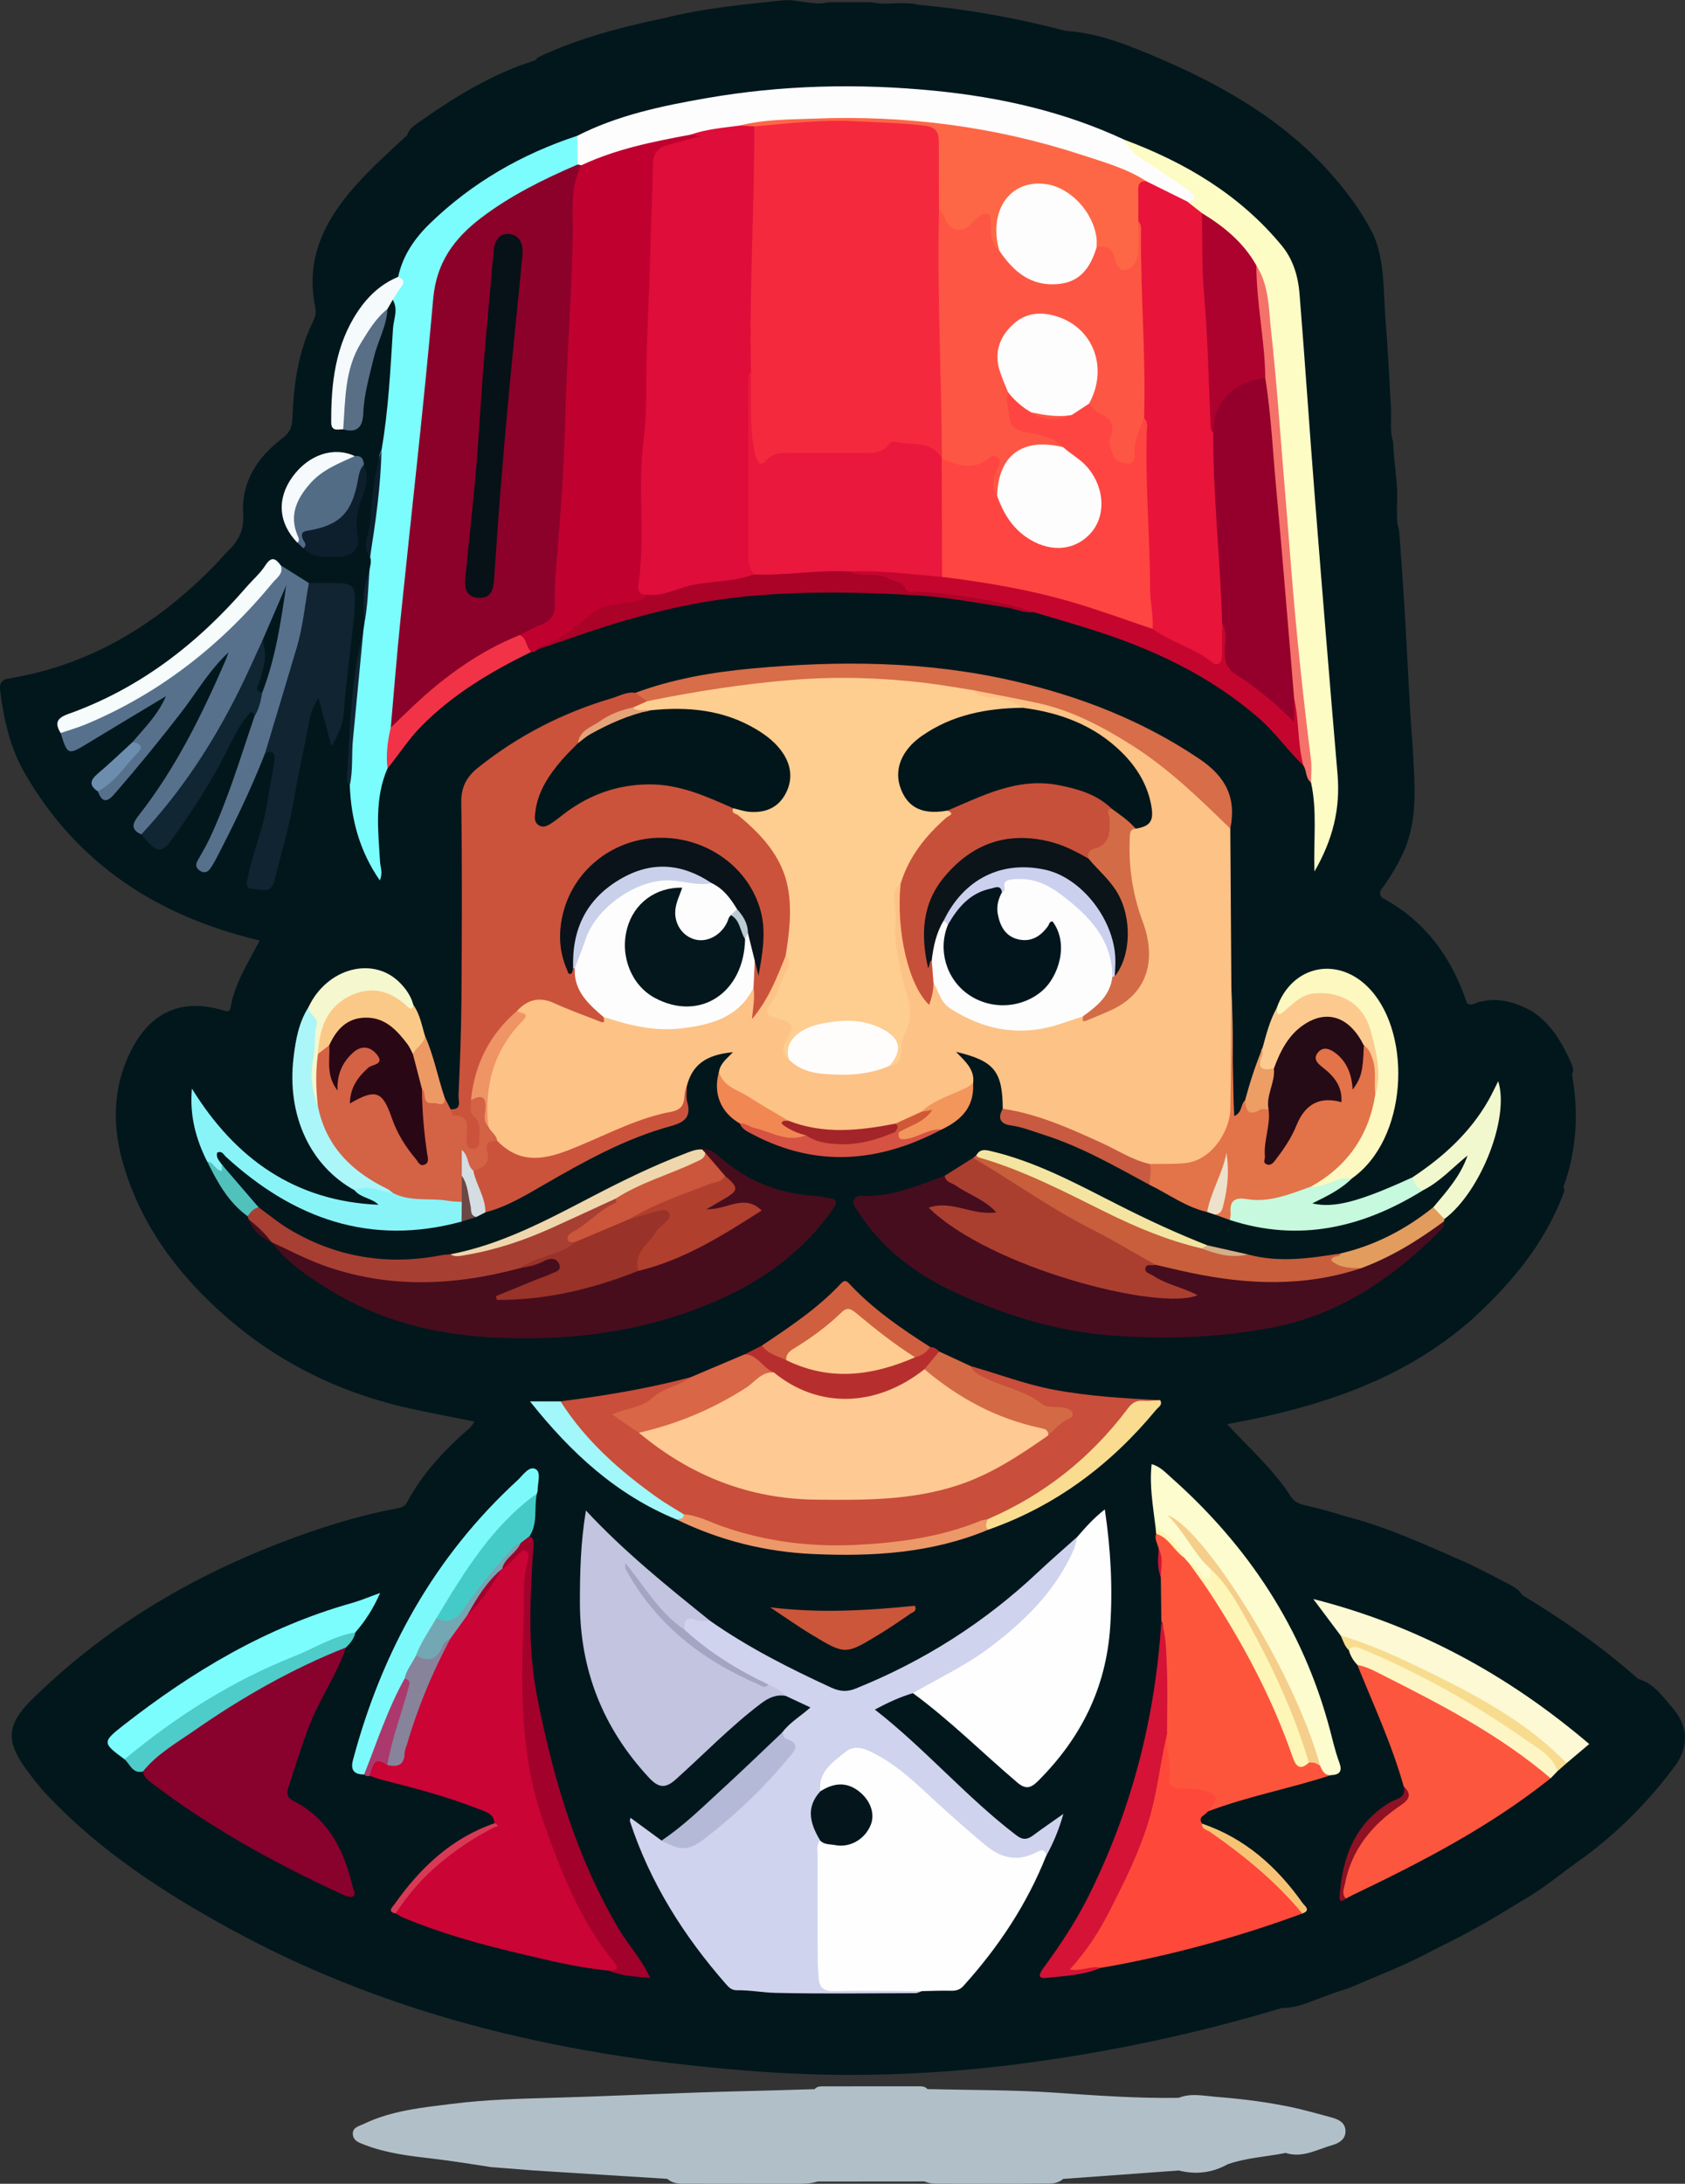 <?xml version="1.0" encoding="UTF-8"?>
<svg id="Layer_2" data-name="Layer 2" xmlns="http://www.w3.org/2000/svg" viewBox="0 0 583.02 755.28">
  <rect x="0" y="0" width="583.02" height="755.28" fill="#333333" stroke="none"/>
  <defs>
    <style>
      .cls-1 {
        fill: #d05f40;
      }

      .cls-1, .cls-2, .cls-3, .cls-4, .cls-5, .cls-6, .cls-7, .cls-8, .cls-9, .cls-10, .cls-11, .cls-12, .cls-13, .cls-14, .cls-15, .cls-16, .cls-17, .cls-18, .cls-19, .cls-20, .cls-21, .cls-22, .cls-23, .cls-24, .cls-25, .cls-26, .cls-27, .cls-28, .cls-29, .cls-30, .cls-31, .cls-32, .cls-33, .cls-34, .cls-35, .cls-36, .cls-37, .cls-38, .cls-39, .cls-40, .cls-41, .cls-42, .cls-43, .cls-44, .cls-45, .cls-46, .cls-47, .cls-48, .cls-49, .cls-50, .cls-51, .cls-52, .cls-53, .cls-54, .cls-55, .cls-56, .cls-57, .cls-58, .cls-59, .cls-60, .cls-61, .cls-62, .cls-63, .cls-64, .cls-65, .cls-66, .cls-67, .cls-68, .cls-69, .cls-70, .cls-71, .cls-72, .cls-73, .cls-74, .cls-75, .cls-76, .cls-77, .cls-78, .cls-79, .cls-80, .cls-81, .cls-82, .cls-83, .cls-84, .cls-85, .cls-86, .cls-87, .cls-88, .cls-89, .cls-90, .cls-91, .cls-92, .cls-93, .cls-94, .cls-95, .cls-96, .cls-97, .cls-98, .cls-99, .cls-100, .cls-101, .cls-102, .cls-103, .cls-104, .cls-105, .cls-106, .cls-107, .cls-108, .cls-109, .cls-110, .cls-111, .cls-112, .cls-113, .cls-114, .cls-115, .cls-116, .cls-117, .cls-118, .cls-119, .cls-120, .cls-121, .cls-122, .cls-123, .cls-124, .cls-125, .cls-126 {
        stroke-width: 0px;
      }

      .cls-2 {
        fill: #aa3f30;
      }

      .cls-3 {
        fill: #cb563a;
      }

      .cls-4 {
        fill: #ca0435;
      }

      .cls-5 {
        fill: #f47269;
      }

      .cls-6 {
        fill: #f18753;
      }

      .cls-7 {
        fill: #fdc286;
      }

      .cls-8 {
        fill: #eed7ac;
      }

      .cls-9 {
        fill: #03171c;
      }

      .cls-10 {
        fill: #f9dc8f;
      }

      .cls-11 {
        fill: #fefdfd;
      }

      .cls-12 {
        fill: #c94e3b;
      }

      .cls-13 {
        fill: #ede1cb;
      }

      .cls-14 {
        fill: #00161a;
      }

      .cls-15 {
        fill: #73a7b3;
      }

      .cls-16 {
        fill: #fdfdfd;
      }

      .cls-17 {
        fill: #abf6f8;
      }

      .cls-18 {
        fill: #51c1bc;
      }

      .cls-19 {
        fill: #c85e3c;
      }

      .cls-20 {
        fill: #cb533c;
      }

      .cls-21 {
        fill: #a4a4c3;
      }

      .cls-22 {
        fill: #d41336;
      }

      .cls-23 {
        fill: #e5a378;
      }

      .cls-24 {
        fill: #8e1124;
      }

      .cls-25 {
        fill: #061218;
      }

      .cls-26 {
        fill: #f3e5a1;
      }

      .cls-27 {
        fill: #112432;
      }

      .cls-28 {
        fill: #fec992;
      }

      .cls-29 {
        fill: #fef5c4;
      }

      .cls-30 {
        fill: #bccad4;
      }

      .cls-31 {
        fill: #d3dde2;
      }

      .cls-32 {
        fill: #b4b9d7;
      }

      .cls-33 {
        fill: #fe5644;
      }

      .cls-34 {
        fill: #c9d1ea;
      }

      .cls-35 {
        fill: #250b16;
      }

      .cls-36 {
        fill: #6d8daf;
      }

      .cls-37 {
        fill: #470d1d;
      }

      .cls-38 {
        fill: #993228;
      }

      .cls-39 {
        fill: #fe483a;
      }

      .cls-40 {
        fill: #f5ce8b;
      }

      .cls-41 {
        fill: #c4062f;
      }

      .cls-42 {
        fill: #586f86;
      }

      .cls-43 {
        fill: #fdf9d5;
      }

      .cls-44 {
        fill: #ab0228;
      }

      .cls-45 {
        fill: #fef6b6;
      }

      .cls-46 {
        fill: #cb563b;
      }

      .cls-47 {
        fill: #89f4f8;
      }

      .cls-48 {
        fill: #c6f9dd;
      }

      .cls-49 {
        fill: #f6c375;
      }

      .cls-50 {
        fill: #fdfccf;
      }

      .cls-51 {
        fill: #7cfdfd;
      }

      .cls-52 {
        fill: #a1012b;
      }

      .cls-53 {
        fill: #01161a;
      }

      .cls-54 {
        fill: #d36c46;
      }

      .cls-55 {
        fill: #f5f7ce;
      }

      .cls-56 {
        fill: #ed9964;
      }

      .cls-57 {
        fill: #e9183c;
      }

      .cls-58 {
        fill: #b03f2e;
      }

      .cls-59 {
        fill: #fd563e;
      }

      .cls-60 {
        fill: #fdfcc5;
      }

      .cls-61 {
        fill: #fd553c;
      }

      .cls-62 {
        fill: #fcf8c0;
      }

      .cls-63 {
        fill: #a83f33;
      }

      .cls-64 {
        fill: #f2f8cd;
      }

      .cls-65 {
        fill: #57718d;
      }

      .cls-66 {
        fill: #02151c;
      }

      .cls-67 {
        fill: #89012d;
      }

      .cls-68 {
        fill: #a3252a;
      }

      .cls-69 {
        fill: #f7dc8f;
      }

      .cls-70 {
        fill: #7cfafb;
      }

      .cls-71 {
        fill: #d46245;
      }

      .cls-72 {
        fill: #2a0714;
      }

      .cls-73 {
        fill: #fe6745;
      }

      .cls-74 {
        fill: #7bfdfd;
      }

      .cls-75 {
        fill: #d36a45;
      }

      .cls-76 {
        fill: #f2965b;
      }

      .cls-77 {
        fill: #f6fafc;
      }

      .cls-78 {
        fill: #45cbc7;
      }

      .cls-79 {
        fill: #6b4746;
      }

      .cls-80 {
        fill: #ad012e;
      }

      .cls-81 {
        fill: #01171c;
      }

      .cls-82 {
        fill: #d0d3ee;
      }

      .cls-83 {
        fill: #d65243;
      }

      .cls-84 {
        fill: #f4293e;
      }

      .cls-85 {
        fill: #fcca8f;
      }

      .cls-86 {
        fill: #b62f2e;
      }

      .cls-87 {
        fill: #d5af88;
      }

      .cls-88 {
        fill: #ef9465;
      }

      .cls-89 {
        fill: #fbc987;
      }

      .cls-90 {
        fill: #a1f7f9;
      }

      .cls-91 {
        fill: #c75a40;
      }

      .cls-92 {
        fill: #fefefe;
      }

      .cls-93 {
        fill: #526c85;
      }

      .cls-94 {
        fill: #ccd0ef;
      }

      .cls-95 {
        fill: #b1c0c8;
      }

      .cls-96 {
        fill: #df0d39;
      }

      .cls-97 {
        fill: #c00130;
      }

      .cls-98 {
        fill: #ac396d;
      }

      .cls-99 {
        fill: #102633;
      }

      .cls-100 {
        fill: #8c0129;
      }

      .cls-101 {
        fill: #d86647;
      }

      .cls-102 {
        fill: #0b1419;
      }

      .cls-103 {
        fill: #4eccc9;
      }

      .cls-104 {
        fill: #d76d49;
      }

      .cls-105 {
        fill: #fefdfc;
      }

      .cls-106 {
        fill: #04161c;
      }

      .cls-107 {
        fill: #94002b;
      }

      .cls-108 {
        fill: #f5fafc;
      }

      .cls-109 {
        fill: #d05836;
      }

      .cls-110 {
        fill: #c7503a;
      }

      .cls-111 {
        fill: #f23347;
      }

      .cls-112 {
        fill: #fecc90;
      }

      .cls-113 {
        fill: #d83a55;
      }

      .cls-114 {
        fill: #fe4541;
      }

      .cls-115 {
        fill: #e29c5e;
      }

      .cls-116 {
        fill: #e37349;
      }

      .cls-117 {
        fill: #c2c4e0;
      }

      .cls-118 {
        fill: #0d1f2d;
      }

      .cls-119 {
        fill: #fecd90;
      }

      .cls-120 {
        fill: #ec9868;
      }

      .cls-121 {
        fill: #0a131a;
      }

      .cls-122 {
        fill: #f6fbfc;
      }

      .cls-123 {
        fill: #460d1e;
      }

      .cls-124 {
        fill: #86839a;
      }

      .cls-125 {
        fill: #e9143a;
      }

      .cls-126 {
        fill: #ec9e65;
      }
    </style>
  </defs>
  <g id="Layer_1-2" data-name="Layer 1">
    <g>
      <path class="cls-81" d="M286.37.79c5.02,0,10.04,0,15.07,0,5.43,1.15,11.01-.45,16.43.88,17.24,1.54,34.2,4.65,50.93,9.02,11.48.74,21.95,5.05,32.31,9.49,21.12,9.05,40.9,20.25,56.91,37.2,6.79,7.19,12.71,14.98,17.2,23.82,3.93,9.16,3.37,18.96,4.12,28.58.84,10.54,1.4,21.1,1.94,31.66.19,3.79-.46,7.62.75,11.34.18,7.5,1.9,14.91,1.29,22.45.18,2.64-.27,5.34.74,7.91,1.46,18.2,2.48,36.43,3.42,54.67.34,6.62.7,13.25,1.29,19.84.53,12.55,2.26,25.2-3.25,37.27-1.81,3.95-4,7.64-6.47,11.19-.9,1.3-2.41,2.54-.9,4.36,15.02,8,24.16,20.73,29.45,36.54,1.81,1.16,3.27-.54,4.92-.62,6.29-1.44,11.96.33,17.42,3.29,6.67,4.24,10.44,10.74,13.58,17.69.6,1.33,1.15,2.76.42,4.26,2.33,13.25,1.62,26.26-3.01,38.97.29.42.39.88.34,1.38-6.51,17.83-18.27,31.87-32.07,44.45-23.98,21.08-53.07,30.37-84.62,36.14,8,8.63,16.4,16,22.32,25.45,1.8,2.33,4.57,2.54,7.11,3.17,4.03,1,8.02,2.1,11.97,3.39,14.55,3.66,28.01,10.15,41.72,16,5,2.48,10.02,4.95,14.93,7.62,1.61.88,3.15,1.77,4.04,3.46,14.18,8.56,27.73,17.97,40.12,29,5.78,1.64,8.76,6.55,12.44,10.65,4.72,5.95,5.03,12.14.99,18.56-9.06,12.37-19.66,23.22-31.99,32.37-6.15,4.25-11.87,9.09-18.18,13.12-6.91,4.06-13.63,8.46-20.74,12.18-4.97,2.95-10.3,5.22-15.36,8.01-8.81,4.57-18.07,8.1-27.16,12.04-4.46,1.34-8.8,2.99-13.14,4.65-3.24,1.24-6.53,2.3-10.07,2.23-29.45,8.88-59.4,15.24-89.93,19.24-30.51,4-61.07,4.99-91.68,2.72-63.95-4.75-125.64-18.22-182.49-49.37-23.16-12.69-45.13-27.01-63.36-46.41-2.72-2.9-5.17-6.09-7.5-9.32-6.67-9.26-6.06-15.15,2.14-23.25,24.77-24.47,53.91-42.05,86.27-54.49,12.86-4.94,25.96-9.15,39.53-11.74,1.61-.31,3.28-.45,4.22-2.21,5.45-10.12,13.16-18.34,21.78-25.79.59-.51.96-1.27,1.63-2.18-7.9-1.6-15.51-2.99-23.04-4.69-26.93-6.06-50.3-18.57-69.99-38.11-13.02-12.92-22.88-27.64-28.22-45.22-4.26-14.03-4.14-27.87,2.84-41.13,6.69-12.7,17.48-17.24,31.07-13.18,1.36.41,2.59,1.06,2.97-1.07,1.5-8.49,6.24-15.61,10.02-22.97-35.11-8.36-63.1-26.28-81.3-57.93-5.06-8.8-7.22-18.47-8.47-28.41-.31-2.43.16-3.85,3.2-4.35,28.45-4.65,51.57-19.1,71.37-39.45,1.39-1.43,2.62-3.03,4.06-4.4,3.73-3.55,5.79-7.28,5.44-13-.69-11.13,4.97-19.71,13.65-26.23,2.57-1.93,3.29-3.98,3.4-7.09.43-11.48,1.97-22.79,7.14-33.27.77-1.56,1.12-3.09.76-4.81-3.48-16.57,3-29.81,13.64-41.85,5.64-6.38,11.95-12.01,18.17-17.77.52-1.91,1.99-3.02,3.49-4.08,12.64-8.96,25.74-17.08,40.67-21.76.42-.13.7-.69,1.05-1.05,13.82-6.53,28.46-10.41,43.36-13.49,13.52-3.47,27.35-4.75,41.18-6.22,5.35-.57,10.42,1.93,15.7.71Z"/>
      <path class="cls-95" d="M183.89,750.61c-4.65-.36-9.29-.73-13.94-1.09-6.66-.98-13.31-2.14-20-2.9-8.07-.92-16.1-1.86-23.77-4.8-1.94-.74-3.98-1.4-4.1-3.74-.12-2.32,2.18-2.73,3.74-3.48,9.73-4.68,20.34-5.68,30.83-6.99,11.51-1.44,23.11-1.75,34.71-2.07,21.89-.62,43.76-1.76,65.66-2.28,8.27-.19,16.57-.45,24.86-.7,2.66,1.23,2.48,3.74,2.56,6.01.18,4.82.1,9.65.06,14.48-.03,3.26,1.16,4.88,4.65,4.9,8.31.05,16.56-1.44,24.9-.9,2.83.18,4.11-1.58,4.15-4.42.07-4.99-.14-9.99.13-14.97.11-1.96-.51-4.53,2.55-5.12,14.76.37,29.55.23,44.27,1.24,14.23.98,28.42,2.01,42.69,1.78,4.17-1.7,8.51-.7,12.67-.37,7.71.61,15.43,1.49,23.05,2.95,5.74,1.02,11.34,2.64,16.97,4.15,2.45.66,4.96,1.71,5.02,4.77.05,2.78-2.2,4.18-4.42,4.8-5.31,1.49-10.4,4.64-16.29,2.76-6.69,1.32-13.56,1.65-20.06,3.91-5.35,3-11,3.65-16.92,2.16l-40.01,2.91c-1.43,1.33-3.23,1.6-5.06,1.62-13.03.13-26.06.05-39.09.05-1.34,0-2.61-.31-3.85-.79-12.31.01-24.63.02-36.94.03-2.58.81-5.24.79-7.92.79-12.16-.03-24.33.02-36.49-.03-2.64-.01-5.39.3-7.61-1.69-15.67-.98-31.33-1.97-47-2.95Z"/>
      <path class="cls-95" d="M320.89,722.52c-2.29,5.77-.74,11.77-.94,17.66-.3,8.89-1.06,9.71-10,8.57-7.47-.95-14.82,1.32-22.32.92-3.66-.19-4.78-1.13-4.86-4.85-.14-7.42,1.22-14.93-.89-22.27.84-1.03,2.02-.96,3.18-.96,10.88,0,21.76-.01,32.64-.02,1.16,0,2.33-.04,3.19.95Z"/>
      <path class="cls-7" d="M248.77,370.67c.48-2.99,2.88-4.66,4.86-6.77-9.42.9-14.13,4.4-16,11.8-.67,8.42-.76,8.14-8.94,10.94-9.29,3.18-18.41,6.87-27.45,10.7-3.53,1.5-7.05,2.98-10.79,3.9-7.47,1.83-13.83.16-18.94-5.74-1.18-2-2.94-3.65-3.64-5.94-1.94-13.13,1.28-24.84,9.8-35.01,1.36-1.63,1.77-3.03.74-4.84,2.46-4.79,7.08-6.55,12.51-4.44,4.34,1.69,8.65,3.48,12.96,5.26,1.88.77,3.73,1.46,5.73.43,2.56-.27,4.9.7,7.23,1.47,8.1,2.69,16.28,2.2,24.47.79,6.9-1.19,12.91-4.03,16.9-10.18.54-.83,1.27-1.53,2.35-1.65,2.72,2.82,1.85,5.75.72,8.2,2.64-4.7,5.61-9.96,7.78-15.65.56-1.47.76-3.3,2.77-3.74,3.81,2.07,2.3,5.17.93,7.57-1.74,3.03-2.56,6.43-4.36,9.38-1.35,2.21-.5,3.05,1.6,3.99,5.56,2.5,6.05,3.68,3.48,8.97-1.13,2.31-1.17,4.01.88,5.61,8.05,5.95,17.09,4.89,26.1,3.58,2.25-.33,4.45-1.18,6.64-1.89,1.29-.39,2.84-.8,3.01-2.28.89-7.54,4.62-14.5,1.93-22.78-3.3-10.19-4.3-21.02-3.99-31.85.08-2.75.71-4.9,4.06-4.84.67.83.77,1.82.64,2.81-1.6,12.8,2.3,24.44,7.68,36.52,1.18-2.04.9-4.17,2.3-5.44,1.53-.34,2.03.83,2.55,1.83,4.42,8.53,12.28,11.22,21,12.88,8.3,1.58,16.09.27,23.76-2.82,1.4-.56,2.84-.92,4.36-.57,10.94-.04,20.53-9.34,21.06-19.93.34-6.7-1.11-12.8-3.97-18.78-3.62-7.59-1.9-15.68-1.74-23.6.03-1.4,1-2.43,2.38-2.94,4.65-1.73,5.78-3.69,4.29-8.71-2.6-8.74-7.89-15.67-15.4-20.73-7.21-4.85-15.04-8.38-23.86-9.2-1.5-.14-2.95-.43-4.24-1.27-3.32-2.17-7.19-2.46-10.91-3.3-2.16-.48-4.86-.36-5.39-3.46,1.41-1.93,3.3-1.01,5.03-.8,33,3.97,59.17,20.51,81.41,44.28,1.17,1.25,1.9,2.7,2.63,4.2.12,18.4.24,36.8.37,55.21.74,15.23.53,30.49.15,45.7-.17,6.88-5.83,14.39-15.35,16.18-3.94.74-7.92.63-11.89.37-3.83.03-7.03-1.9-10.25-3.54-12.31-6.26-24.88-11.84-38.36-15.12-1.29-.32-2.58-.72-3.4-1.9-.09-13.03-2.88-16.59-16.19-19.75,3.32,3.4,6.58,6.22,5.93,10.89-2.54,4.64-7.8,5.01-11.79,7.35-1.98,1.16-4.15,2.01-5.86,3.63-3.06,1.9-6.55,2.85-9.77,4.38-12.08,2.99-24.12,3.81-36.02-.82-6.98-3.99-14-7.94-20.74-12.35-2.16-1.42-4.61-2.82-3.74-6.15Z"/>
      <path class="cls-82" d="M270.68,599.18c2.53-3.43,6.27-5.55,9.74-8.64-3.06-1.43-5.8-2.71-8.54-3.99-2.38-.84-4.71-1.8-6.97-2.94-9.6-4.46-18.48-10.07-26.6-16.86-1.3-1.09-2.35-2.31-2.54-4.09.03-3.77,2.28-4.48,5.35-3.7,1.58.4,3.19.85,4.64,1.67,13.13,9.19,27.34,16.37,41.86,23.05,3.05,1.4,5.5,1.51,8.42.34,23.55-9.47,44.6-22.83,63.09-40.25,4.46-4.2,9.11-8.2,13.68-12.29,1.67,2.21.16,4.13-.67,6.03-6.15,14.04-16.82,24.26-28.77,33.23-7.06,5.3-14.61,9.9-22.74,13.46-1.53.67-3,1.46-4.74,1.4-4.47,1.3-8.64,3.26-13.19,5.67,17.47,13.6,31.66,30.31,49,43.52,2.14,1.63,3.75,1.51,5.74.02,3.05-2.28,6.21-4.42,10.49-7.45-1.64,5.85-3.59,10.21-5.88,14.45-.84-.09-1.74-.15-2.47.19-10.18,4.62-17.49-.62-24.6-6.96-8.31-7.41-16.27-15.22-25.03-22.12-1.18-.93-2.43-1.75-3.62-2.66-11.56-8.84-19.36-.75-21.86,9.98-2.29,4.5-2.89,9.03-.49,13.71.6,1.17.77,2.51.53,3.86.15,13.31-.01,26.61.08,39.9.06,8.52.68,9.12,9,9.14,6.32.02,12.63-.06,18.95.04,2.28.04,4.72-.28,6.49,1.75-.76.25-1.51.72-2.27.72-16.15.05-32.31.27-48.45-.1-4.42-.1-8.9-.99-13.38-.91-1.78.03-2.76-1.01-3.73-2.11-14.63-16.68-26.29-35.12-33.24-56.33-.09-.27.09-.63.19-1.21,3.65,2.68,7.2,5.28,10.75,7.88,7.72,3.47,13.1-.91,18.63-5.35,8.69-6.97,16.47-14.81,23.59-23.34,1.56-1.87,3.2-3.62.15-5.65-1.07-.71-1.27-1.88-.58-3.08Z"/>
      <path class="cls-20" d="M208.79,351.71c.95,2.85-.97,1.68-1.97,1.29-5.06-1.95-10.17-3.81-15.1-6.06-5.07-2.31-9.17-1.26-12.8,2.68-.51,1.83-1.85,3.08-3,4.49-6.41,7.85-11.08,16.48-11.56,26.89.08,2.05.75,3.89,1.74,5.66,1.46,2.61,1.45,5.44.91,8.26-.38,1.96-1.49,3.43-3.72,3.3-2.01-.12-2.73-1.66-3.09-3.38-.17-.82-.07-1.66-.13-2.49-.18-2.47-.07-5.02-3.36-5.86-1.21-.31-1.65-1.57-.81-2.85,4.07.32,2.67-3.03,2.75-4.71.52-11.13.93-22.28,1.01-33.43.15-22.64.28-45.28-.06-67.91-.08-5.51,1.92-9,5.94-12.2,13.83-11.01,29.24-18.91,46.16-23.89,2.66-.78,5.2-2.35,8.17-1.88,1.63.71,4.14.2,4.25,3.04-1.16,1.7-3.1,2.23-4.77,3.17-5.5,1.7-10.75,3.85-15.29,7.54-1.44,1.17-2.64,2.41-3.31,4.14-3.68,5.1-8.67,9.2-11.3,15.1-1.02,2.28-2.08,4.54-2.52,7.01-.23,1.29-.65,2.75.8,3.6,1.14.66,2.28.05,3.26-.58,2.52-1.61,4.92-3.4,7.42-5.04,14.22-9.36,29.39-9.49,44.87-4.12,3.82,1.33,7.93,2.54,11.14,5.37,5.29,5.46,11.26,10.25,15.32,16.89,6.29,10.29,5.06,21.29,3.64,32.37-.13.99-.77,1.82-1.56,2.48-2.97,7.43-5.82,14.93-11.64,21.91.41-4.14,1.04-7.46.55-10.8-2.1-2.93-1.55-6.05-.71-9.19q2.2-.53,2.66,2.92c-.52-3.69-.37-7.41-.16-11.09.77-13.44-6.09-22.57-16.99-28.81-19.14-10.95-43.21-.8-49.19,20.33-1.54,5.43-1.28,10.85.09,16.26.25.97.49,1.97,1.75,2.1.47.05.86.25,1.19.57,1.27,5.61,3.71,10.54,8.21,14.31.75.63,1.25,1.54,1.21,2.62Z"/>
      <path class="cls-4" d="M171.11,630.59c-.28-3.41-3.18-4.02-5.57-4.95-10.84-4.25-22.08-7.22-33.36-10.05-1.44-.36-2.83-.92-4.24-1.39-1.08-5.14,1.08-6.9,6.56-5.35,3.25.61,3.82-1.7,4.47-4.02,3.79-13.38,8.86-26.24,15.69-38.37,1.81-3.11,3.55-6.28,6.28-8.73,4.96-4.55,7.82-10.75,12.3-15.68.28-.44.61-.84.97-1.21,1.4-1.43,2.75-2.91,4.29-4.19,1.03-.86,2.17-1.75,3.59-1.03,1.43.72,1.36,2.18,1.28,3.51-1,15.77-1.11,31.56-.95,47.35.21,20.41,4.82,39.85,12.87,58.55,4.88,11.34,10.18,22.43,17.81,32.25.91,1.17,1.94,2.57.9,4.07-.76,1.1-2.03.83-3.14.24-11.06-1.03-21.83-3.75-32.57-6.3-13.18-3.12-26.25-6.84-38.81-12.07-.9-.37-1.72-.95-2.57-1.43.55-5.37,4.82-8.45,7.97-11.96,6.8-7.58,14.92-13.65,24.39-17.71.79-.34,1.47-.75,1.86-1.54Z"/>
      <path class="cls-97" d="M185.9,224.64c-.52.7-1.21.97-2.07.81-3.13-1.46-4.62-3.76-3.73-7.29.45-.5.9-1.09,1.52-1.27,7.68-2.25,8.47-7.79,8.89-14.98,1.04-17.9,1.31-35.87,3.43-53.71.36-2.99.29-5.98.31-8.97.19-24.93,2.3-49.78,3.07-74.69.09-2.99,1.56-5.38,2.96-7.83,2.37-3.26,6.21-3.76,9.64-4.73,9.74-2.74,19.46-5.66,29.63-6.52,3.06.92,3.08,2.25.41,3.73-1.61.89-3.5,1.04-5.25,1.55-5.84,1.7-7.05,3.14-7.15,9.11-.12,7.81-.69,15.63-.78,23.4-.17,14.63-.75,29.27-1.49,43.84-1.2,23.9-1.33,47.83-2.51,71.72-.1,2.03-.02,3.99,1.06,5.78.94,2.32-.49,3.39-2.3,4.16-1.85.79-3.83,1.15-5.81,1.34-6.23.6-11.48,3.16-15.66,7.82-2.85,3.18-7.15,3.21-10.64,5.01-1.15.59-2.45.93-3.54,1.71Z"/>
      <path class="cls-92" d="M319.01,688.66c-10.11-.03-20.24-.27-30.34,0-3.68.1-5.17-1.27-5.42-4.59-.18-2.31-.31-4.62-.32-6.94-.04-11.78-.07-23.56-.03-35.34,0-1.76-.57-3.69.89-5.22,1.84-.57,3.59.11,5.39.31,5.69.64,11.01-3.54,11.18-8.74.17-5.16-4.91-9.42-10.75-9.2-1.96.07-3.76,1.46-5.79.6-.78-6.88,4.47-10.14,8.74-13.62,3.62-2.95,7.72-.67,11.12,1.18,7.46,4.06,13.56,9.98,19.75,15.68,5.73,5.27,11.55,10.4,17.52,15.39,5.35,4.47,11,5.8,17.42,2.59,1.49-.74,3.14-1.77,3.64,1.04-6.69,16.85-16.56,31.67-28.67,45.07-1.27,1.4-2.63,1.69-4.39,1.65-3.32-.08-6.64.07-9.96.13Z"/>
      <path class="cls-123" d="M499.6,422.43c.39,2.01-1.1,3.02-2.25,4.16-16.13,15.91-34.45,28.25-57.05,32.55-18.44,3.51-37.09,4.16-55.92,2.74-19-1.43-36.76-7.07-53.77-14.82-13.5-6.15-25.39-15.09-33.67-27.95-.86-1.34-2.43-2.63-1.3-4.41.94-1.48,2.69-1.04,4.15-1.05,9.63-.05,18.3-3.75,27.1-7.01,5.35,2.36,10.3,5.43,15.22,8.54,1.49.94,3.46,2.22,2.52,4.3-.75,1.65-2.87,1.52-4.52,1.31-5.11-.64-10.05-2.36-15.3-2.49,15.22,15.32,59.63,30.04,86.81,29.55-5.34-1.28-9.27-3.01-12.92-5.33-1.55-.98-3.62-1.96-3.13-4.05.59-2.56,3.04-2.02,5.02-1.98,9.41,1.09,18.52,3.7,27.98,4.75,13.98,1.55,27.47-.15,40.9-3.58,8.69-3.24,16.95-7.26,24.37-12.93,1.66-1.27,3.34-2.81,5.76-2.31Z"/>
      <path class="cls-37" d="M242.93,397.55c2.36-.32,4.04.76,5.76,2.31,9.71,8.77,21.23,13.15,34.24,13.82,1.14.06,2.27.52,3.41.6,3.9.27,3.29,1.91,1.56,4.34-10,14.11-23.41,23.92-39.02,30.86-25.19,11.2-51.74,14.55-79.04,13.07-20-1.09-38.93-6.01-56.09-16.61-7.32-4.53-14.49-9.36-19.83-16.35,3.7-1.63,6.37,1.06,9.14,2.49,14.4,7.42,29.83,10.28,45.79,9.84,10.26-.28,20.49-1.94,30.46-4.65,3-.27,5.8-1.23,8.61-2.32,2.49-.96,5.23-.9,6.35,2.04,1.12,2.95-1.35,4.25-3.51,5.11-4.95,1.96-9.81,4.14-14.81,6.11,15.05-1.08,29.69-4.15,43.81-9.62,14.01-3.55,26.42-10.53,38.55-18.1.83-.52,1.75-.91,2.4-1.78-1.56-1.66-3.37-1.41-5.17-1.08-1.63.3-3.22.84-4.84,1.14-1.89.36-4.57,1.76-5.48-.28-1.15-2.57,1.97-3.29,3.67-4.35,2.62-1.66,5.14-3.2,1.44-6.25-3.01-2.28-4.83-5.59-7.22-8.41-.37-.61-.71-1.23-.18-1.93Z"/>
      <path class="cls-12" d="M335.86,472.49c9.55,2.68,18.8,6.28,28.62,8.13,12.24,2.31,24.58,3.02,36.96,3.65-.34.88-1.18,1.42-1.93,1.34-5.7-.61-8.36,3.26-11.66,6.97-13.08,14.68-27.82,27.26-46.61,34.25-19.64,7.24-39.8,9.96-60.76,8.61-15.05-.97-29.08-5.13-42.98-10.31-4.63-1.19-8.17-4.32-11.95-6.93-11.23-7.75-21.08-17.02-29.42-27.84-1.25-1.63-3.11-3.16-2.18-5.69,15.13-1.91,30.15-4.39,44.9-8.3.72,1.44-.23,2.57-1.25,2.73-6.01.92-9.96,5.71-15.26,7.92-2.15.9-4.48,1.17-7.13,2.48,2.05,2.37,4.65,3.68,7,5.29,12.78,9.56,26.14,18.12,42.3,20.43,22.07,3.16,44.13,3.59,65.83-2.78,8.71-2.56,16.64-6.78,24-12.06,2.3-1.65,4.59-3.31,7.04-4.73,2.38-2.02,4.59-4.23,6.99-5.83.12-.68.03-1.11-.28-1.15-9.84-1.39-17.71-7.8-27-10.63-2.39-.73-5.56-1.77-5.23-5.55Z"/>
      <path class="cls-74" d="M134.08,265.74c-4.57,10.51-3.24,21.49-2.57,32.41.12,1.9,1.05,3.78-.1,6.35-7.05-10.2-9.92-21.15-10.39-32.89-.86-6.9.24-13.79.7-20.62.74-11.16,2.26-22.28,4.06-33.35.09-.58.18-1.17.26-1.75.62-6.07.23-12.24,1.77-18.23.08-1.67.91-3.3.25-5-.01-10.18,2-20.17,3.09-30.24.24-2.23-.39-4.62.85-6.72,2.43-13.91,3.08-28,3.98-42.06.21-3.28,1.91-6.67-.1-9.96-.75-2.97,2.86-4.9,1.88-7.92,1.61-7.43,5.71-13.35,11.08-18.55,14.58-14.1,31.7-23.92,50.89-30.25,2.56,2.94,1.93,6.14.8,9.39-.94,3.01-3.78,3.49-6.15,4.55-12.06,5.4-23.3,12.02-33.15,20.99-6.06,5.52-8.91,12.28-9.6,20.19-3.41,38.76-8.09,77.38-11.91,116.1-1.11,11.24-2.32,22.47-3.28,33.72-.62,4.64-.64,9.38-2.36,13.84Z"/>
      <path class="cls-117" d="M265.84,582.59c2.24.97,4.29,2.24,6.04,3.95-3.32-.55-5.85.58-8.61,2.66-10.51,7.95-19.62,17.42-29.39,26.18-3.61,3.23-5.94,3.1-9.36-.58-15.92-17.14-23.87-37.25-23.87-60.61,0-10.28.23-20.54,2.08-31.76,13.48,14.46,28.26,26.31,43.02,38.19-1.61-.07-3.37.27-4.79-.29-3.59-1.4-4.31.25-4.12,3.29-3.34.85-4.83-1.8-6.4-3.72-4.18-5.11-8.93-9.79-11.3-14.34,11.61,17.93,22.45,24.93,41.16,35.45,1.68.95,3.48,1.82,5.55,1.57Z"/>
      <path class="cls-92" d="M315.88,585.6c8.83-5.14,18.13-9.46,26.35-15.63,12.19-9.14,22.87-19.57,29.19-33.77.66-1.49.93-3.15,1.38-4.72,2.77-3.2,5.57-6.37,9.47-9.44,2.08,13.93,2.76,27.19,1.86,40.68-1.42,21.13-10.17,38.5-24.96,53.26-2.69,2.68-4.42,2.88-7.33.4-12.02-10.22-23.19-21.42-35.95-30.77Z"/>
      <path class="cls-67" d="M119.73,569.78c-3.2,9.47-9.07,17.66-12.67,26.96-2.75,7.11-4.99,14.36-7.31,21.6-.79,2.46-.05,3.61,2.06,4.7,12.11,6.25,17.34,17.24,20.29,29.76.25,1.07,1.25,2.47-.05,3.12-.81.4-2.29-.12-3.3-.58-23.56-10.83-46.19-23.26-66.83-39.09-1.26-.97-2.18-1.98-2.49-3.53.5-4.13,3.86-6.05,6.7-8.13,18.25-13.32,37.5-24.97,58.18-34.16,1.68-.75,3.38-2.45,5.42-.65Z"/>
      <path class="cls-61" d="M460.51,613.95c-14.09,4.62-28.76,7.31-42.66,12.58.55-5.17.02-5.83-5.19-6.39-1.32-.14-2.65-.1-3.96-.26-3.49-.42-5.53-2.34-5.38-5.89.22-5.15-1.28-10.16-1.08-15.3,0-11.88-.2-23.76.11-35.64.02-.82.05-1.66-.52-2.36-.06-5.06-.12-10.11-.18-15.17-.87-3.23.37-6.61-.72-9.83-.38-1.73-1.57-3.32-.89-5.22,2.12-1.19,3.29.5,4.53,1.62,2.03,1.83,3.9,3.84,5.86,5.74.84.85,1.63,1.74,2.33,2.7,10.44,13.23,18.4,27.95,25.89,42.95,3.56,7.13,6.67,14.46,9.32,21.97.86,2.43,1.85,4.35,4.94,3.24,1.52-.26,2.91.03,4.13.99,1.17,1.4,2.95,2.3,3.46,4.24Z"/>
      <path class="cls-60" d="M388.95,48.29c21.12,7.89,40.05,19.06,54.58,36.7,3.9,4.74,5.63,10.56,6.11,16.54,1.91,23.65,3.47,47.33,5.34,70.98,2.51,31.78,5.1,63.55,7.82,95.31,1,11.75-1.56,22.49-8,33.62-.34-11.06,1-21.01-1.18-30.8-3.08-13.81-3.68-27.94-5.34-41.93-1.48-12.51-2.62-25.06-3.64-37.61-.86-10.58-1.12-21.21-2.32-31.76-1.4-12.19-1.94-24.45-3.58-36.62-.95-7.05-.9-14.22-2.25-21.28-.51-2.64-1.16-5.16-2.12-7.63-4.44-8.31-11.53-14.04-19.02-19.36-1.47-1.7-4.4-1.99-4.71-4.82,1.49-2.76-1.05-3.46-2.48-4.48-5.62-4.03-11.75-7.33-17.05-11.82-1.52-1.29-3.98-2.3-2.15-5.06Z"/>
      <path class="cls-39" d="M403.82,599.52c-.8,5.12,1.73,10.04.73,15.26-.46,2.41,1.47,3.79,4.11,3.8,2.3,0,4.68-.07,6.9.45,6.11,1.42,6.51,2.93,2.3,7.5-.7,1.37-3.61,1.71-1.93,4.18,11.5,6.37,21.01,15.24,30.49,24.15,1.99,1.87,4.32,3.72,4.2,6.95-20.64,7.62-41.78,13.49-63.38,17.66-2.1.41-4.22.75-6.33,1.12-2.52.7-5.17.64-7.7,1.38-.96.28-2.44.64-3.21-.53-.79-1.19.14-2.26.83-3.11,7.75-9.46,13-20.33,18.32-31.23,5.9-12.08,9.01-24.87,11.44-37.95.61-3.27-.76-7.42,3.23-9.62Z"/>
      <path class="cls-59" d="M536.52,615.04c-20.85,16.63-44.31,28.82-68.23,40.25-.88.42-1.74.9-2.6,1.36-2.81-1.39-1.23-3.67-.96-5.51,1.81-12.52,9.35-21.21,19.45-27.92,2.55-1.69,2.8-3.14,1.48-5.45-4.06-14.47-10.4-28.06-16.01-41.94,1.79-1.51,3.56-.41,5.08.34,20.28,9.95,40.53,19.96,58.19,34.35,1.5,1.22,3.38,2.24,3.6,4.52Z"/>
      <path class="cls-16" d="M388.95,48.29c2.63,5.71,8.46,7.74,13.01,11.21,3.11,2.38,6.64,4.22,9.7,6.65,1.36,1.08,3.33,3.36-.89,3.54-5.98-.15-10.59-3.56-15.42-6.46-11.59-5.09-23.6-8.88-35.76-12.32-12.99-3.67-26.28-6.32-39.59-7.38-14.44-1.15-29.02-2.76-43.67-.75-6.68.92-13.55.65-20.24,1.95-5.72.98-11.43,2.06-17.28,1.87-12.88,2.37-25.7,4.95-37.67,10.56-.48.13-.91.04-1.29-.27-.04-3.31-.07-6.62-.11-9.93,14.06-7.16,29.32-10.34,44.65-13.01,26.19-4.57,52.6-5.17,79.03-2.56,22.68,2.24,44.74,7.2,65.53,16.89Z"/>
      <path class="cls-65" d="M48.91,288.58c-3.84-1.67-3.08-3.81-.94-6.53,12.81-16.32,21.88-34.76,30.08-53.68.24-.56.43-1.15,1.03-2.78-6.98,6.61-11.12,13.99-16.21,20.59-7.49,9.72-15.25,19.2-23.3,28.46-2.88,3.32-4.35,2.54-5.73-.96,2.82-4.56,7.6-7.34,10.63-11.75,1.18-1.73,2.5-3.11,1.43-5.31,4.08-4.86,8.71-9.32,11.52-15.84-9.47,5.7-18.48,11.09-27.45,16.54-6.38,3.88-6.65,3.79-8.99-3.8.7-1.8,2.4-2.18,3.95-2.75,27.92-10.28,50.37-27.98,69.08-50.79,1.16-1.42,1.65-3.28,3.12-4.46,3.25,2.04,6.49,4.08,9.74,6.13,2.01,7.11-.62,13.81-2.23,20.46-2.66,10.94-6.02,21.72-9.6,32.41-.74,2.22-1.65,4.33-3.33,6.02-4.9,12.51-10.75,24.58-16.94,36.5-.61,1.18-1.28,2.34-2.06,3.41-.89,1.24-2.08,1.63-3.47.74-1.32-.84-1.73-1.95-.94-3.39,1.44-2.63,3.01-5.19,4.28-7.9,6.38-13.58,10.62-27.94,15.46-42.09.26-2.94.61-5.86,1.58-8.67,4.19-11.06,5.28-22.96,8.82-32.97-1.32,4.66-3.66,10.19-6.47,15.52-6.89,16.57-15.1,32.45-25.37,47.19-4.06,5.83-8.25,11.61-13.28,16.7-1.26,1.27-2.4,2.8-4.42,3Z"/>
      <path class="cls-116" d="M397.84,402.59c4.14-.09,8.31.11,12.4-.34,9.28-1.01,15.33-11.38,15.47-18.69.27-13.92.24-27.85.33-41.77.27,13.1.53,26.19.8,39.28.03,1.57.15,3.13.23,4.92,2.79-1.19,2.15-4,3.69-5.42,1.78,4,6.21.76,8.59,3.14,1.64,3.42.36,6.84.04,10.27-.18,1.96-.52,3.94.15,6.38,2.73-2.15,4.06-4.99,5.61-7.62,1.18-2.01,1.96-4.21,2.88-6.35,3.61-8.42,5.3-9.36,14.08-7.74.21-2.61-1.3-4.32-2.81-6.02-1.11-1.24-2.48-2.22-3.56-3.48-1.53-1.79-2.31-3.74-.53-5.8,1.67-1.93,3.72-1.89,5.89-.91,4.23,1.91,7.38,6.95,7.69,11.89,1.75-3.83,0-9.11,3.56-13,4.01,1.54,4.19,5.27,4.73,8.64.42,2.61.16,5.31.09,7.97-2.13,15.25-9.78,26.67-23.52,33.86-5.34,2.21-10.77,4.36-16.64,4.2-5.09-.13-9.76-.09-11.51,5.94-1.77-.63-3.54-1.27-5.31-1.9,3.13-6.19,3.05-13.08,4.24-19.7.18-.64-1.07.22-.43.01.16-.05.22.09.19.41-.68,6.68-2.55,12.93-6.55,18.42-7.32-1.68-13.3-6.2-19.9-9.4-1.49-2.42-1.36-4.82.09-7.2Z"/>
      <path class="cls-2" d="M399.86,437.45c-1.17.45-3.05-.55-3.51,1.05-.49,1.67,1.45,1.92,2.48,2.61,4.69,3.15,10.39,4.13,15.53,6.85-13.26,5.65-72.01-9.53-93.03-30.28,7.96-2.78,15.17,2.89,23.41,1.62-4.22-4.54-9.59-6.15-13.97-9.22-1.43-1-3.59-1.15-3.89-3.43,3.27-2.06,6.54-4.12,9.81-6.18,6.33.97,11.15,5.04,16.14,8.45,6.05,4.12,12.31,7.88,18.72,11.27,8.19,4.33,15.72,9.89,24.4,13.33,1.75.69,3.85,1.4,3.9,3.94Z"/>
      <path class="cls-71" d="M155.89,383.65c.31.73.65,2.12.93,2.11,6.05-.22,4.66,4.27,4.6,7.53-.03,1.83-.13,3.67,1.76,3.97,2.58.41,2.7-1.84,2.7-3.71,0-2.6.51-5.3-1.84-7.4-1.7-1.52-1.07-3.69-1.07-5.65,1.22-1.26,2.36-3.15,4.43-2.11,1.82.92.76,2.94.98,4.47.32,2.22-.58,4.54.58,6.69.69,1.87,2.8,2.86,3.08,4.99-1.31,1.55-1.98,3.23-2.22,5.35-.5,4.45-1.99,5.38-6.66,5.02-2.31-1.32-2.34-3.55-2.45-5.78.06,2.82.89,5.61.62,8.47-.25,2.77.63,5.69-1.15,8.24-.52.43-1.1.9-1.74.88-7.53-.19-15.16.46-22.4-2.38-2.71-2.19-5.87-3.67-8.82-5.48-10.11-6.23-16.53-15.01-18.65-26.8-.4-5.69-1.14-11.39.41-17.04,1.05-2.01,2.29-3.75,4.91-3.63,2.58,3.14.7,7.01,1.74,10.55,1.1-3.08,2.64-5.79,4.83-8.09,2.14-2.26,4.75-2.97,7.72-2.09,1.84.55,3.3,1.7,3.82,3.6.56,2.01-1.02,3.02-2.33,3.99-2.99,2.2-5.39,4.8-6.44,8.44,1.18.82,2.02-.07,2.92-.21,5.02-.79,7.4.39,9.43,5.12,2.22,5.17,3.69,10.7,7.64,14.97.74.8,1.11,2.09,2.86,2.14-.57-4.63-.42-9.23-1.13-13.8-.48-3.08-1.04-6.25.57-9.25,1.2-.83,1.84.04,2.25.91,1.36,2.86,3.5,3.09,6.1,1.98.68,1.33,1.36,2.66,2.03,3.99Z"/>
      <path class="cls-27" d="M91.7,260.55c3.66-12.19,7.35-24.37,10.97-36.57,2.17-7.29,2.85-14.87,4.19-22.32,2.99,0,5.99-.01,8.99,0,6.01,0,7.08.6,6.92,6.74-.17,6.75-1.33,13.47-2.04,20.21-.62,5.91-1.42,11.81-1.75,17.74-.23,4.1-1.78,7.49-4.29,11.79-1.59-5.95-2.93-10.94-4.48-16.73-2.03,2.95-2.76,5.6-3.25,8.23-1.65,8.93-3.72,17.78-5.23,26.75-1.61,9.55-4.52,18.88-6.8,28.32-1.1,4.56-4.69,2.86-7.34,2.76-3.22-.12-2.12-2.57-1.73-4.48,1.76-8.6,5.35-16.72,6.63-25.45.67-4.57,1.67-9.1,2.32-13.68.3-2.09.71-4.83-3.1-3.29Z"/>
      <path class="cls-104" d="M223.86,242.53c-1.33-.97-2.66-1.94-4-2.91,13.02-4.83,26.61-7.14,40.32-8.41,30.27-2.81,60.47-2.59,90.3,4.26,23.01,5.28,44.65,13.63,64.45,26.96,9.29,6.25,12.92,13.54,10.76,24.16-10.68-10.41-21.33-20.79-34.08-28.85-10.32-6.52-20.9-12.12-32.91-14.66-7.26-1.54-14.55-2.91-21.82-4.36-2.14,1.68-4.48.75-6.72.44-12.69-1.78-25.42-2.77-38.26-2.96-20.61-.3-40.73,3.32-60.92,6.61-2.38.39-4.82,1.75-7.11-.28Z"/>
      <path class="cls-50" d="M411.45,540.7c-.56-.64-1.12-1.28-1.68-1.92-2.53-4.44-7.14-7.03-10.02-11.16-.8-6.87-2.09-13.72-1.28-21.23,2.96.84,4.76,2.86,6.62,4.51,26.78,23.71,45.76,52.36,55.02,87.15,1.02,3.84,1.89,7.74,3.27,11.44,1.17,3.15.2,4.33-2.86,4.47-2.28.08-3.03-1.59-3.76-3.28-3.59-4.36-4.72-9.83-6.71-14.91-9.84-25.12-23.77-47.73-41.78-68.78,4.08,5.78,8.1,10.64,11.41,16.04.27,1.53.39,3.16-1.31,3.82-1.81.7-2.6-.91-3.41-2.11-1.01-1.49-2-2.99-3.52-4.03Z"/>
      <path class="cls-41" d="M450.98,264.77c-5.4-5.12-9.59-11.29-15.27-16.25-16.98-14.83-36.79-24.08-58.01-30.78-6.59-2.08-13.24-3.99-19.87-5.98-14.09-3.52-28.35-5.88-42.87-6.63-1.01-.05-1.99-.13-2.82-.78-3.99-3.14-8.69-3.84-13.56-4.27-1.76-.16-4.72.84-4.53-2.79,1.53-1.23,3.37-1.25,5.17-1.25,8.73-.01,17.4.77,26.03,2.06,25.3,2.8,49.98,8.12,73.44,18.31,6.33,3.47,13.28,5.76,19.23,9.99,2.62,1.86,3.37.4,3.53-2.17.18-2.89-.72-5.96,1.18-8.62,2.01-.4,2.09,1.21,2.36,2.42.4,1.79.41,3.66.21,5.46-.49,4.47,1.34,7.59,4.98,10.07,5.62,3.83,11.21,7.72,15.85,12.87,1.41-1.4-.52-4.6,2.74-4.81.89.66,1.24,1.68,1.26,2.63.12,6.15.88,12.22,1.84,18.29.13.83-.31,1.61-.9,2.25Z"/>
      <path class="cls-52" d="M210.85,681.6c2.25-.17,3.72-.47,1.54-3.11-11.78-14.32-18.32-31.34-24.4-48.52-8.01-22.64-7.83-46.25-6.8-69.74.3-6.86-.44-13.95,1.5-20.76.32-1.11.36-2.47-.9-3.09-1.14-.55-1.71.65-2.44,1.24-1.91,1.57-3.15,3.9-5.6,4.85-1.16-2.36.71-3.58,1.95-4.95,1.31-1.44,2.59-2.88,3.67-4.5,1.06-1.08,2.06-2.31,3.86-1.72,1.56.68,1.45,1.99,1.36,3.38-1.21,17.59-2.11,35.22,1.35,52.64,5.57,28.07,13.57,55.31,28.37,80.17,3.27,5.49,7.81,10.19,10.63,16.61-5.19-.55-9.79-.6-14.1-2.49Z"/>
      <path class="cls-51" d="M43.09,608.47c-7.63-5.58-7.8-5.96-.44-11.72,23.87-18.66,49.55-34.01,79.01-42.3,3-.84,5.88-2.08,9.87-3.51-2.39,5.47-5.18,9.73-8.58,13.65-4.61,3.39-9.92,5.53-15.17,7.45-20.99,7.69-40.03,18.69-57.51,32.54-2.13,1.68-3.92,4.2-7.18,3.89Z"/>
      <path class="cls-43" d="M463.83,565.62c-3.14-4.19-6.28-8.38-9.42-12.58,35.89,9.12,67.3,26.16,95.47,50.15-2.6,2.2-5.2,4.39-7.79,6.58-3.25,0-4.75-2.81-6.75-4.56-12-10.5-25.97-17.73-39.96-25.03-10.3-5.37-21.58-8.53-31.55-14.57Z"/>
      <path class="cls-19" d="M399.86,437.45c-7.62-4.26-15.12-8.77-22.9-12.71-14.02-7.12-26.72-16.39-40.27-24.27.37-.3.74-.61,1.1-.91,4.52-.51,8.41,1.67,12.39,3.16,10.9,4.06,21.24,9.41,31.64,14.56,11.03,5.46,22.49,9.77,34.07,13.81,5.29.94,10.34,3.26,15.89,2.77,10.72,2.95,21.38,1.33,32.05-.33-.05,2.44-1.35,2-2.75,1.32,2.67,2.64,7.02,1.26,9.82,3.79-19.49,6.49-39.18,5.73-58.95,1.56-4.05-.85-8.07-1.83-12.1-2.75Z"/>
      <path class="cls-22" d="M403.82,599.52c-2.23,9.28-3.18,18.8-5.73,28.04-3.25,11.74-8.64,22.52-14.11,33.27-3.65,7.18-8.02,13.96-13.81,20.34,4.03.77,7.32-1.44,10.73-.58-6.06,2.58-12.59,2.82-18.97,3.49-3.55.37-1.85-2.09-.84-3.48,5.67-7.78,11.01-15.75,15.33-24.37,15.1-30.08,23.32-61.99,25.41-95.53,1.66,4.86,1.67,9.97,1.88,14.98.35,7.93.1,15.89.1,23.84Z"/>
      <path class="cls-63" d="M179.9,438.59c-22.89,6.2-45.74,7.18-68.36-1.07-6.04-2.2-11.76-5.27-17.62-7.94,0,0,0,.01,0,.01-3-2.27-5.66-4.86-7.9-7.88-.11-.36-.23-.71-.34-1.07.18-2.37.95-4,3.8-3.09,3.47,2.52,6.77,5.31,10.44,7.51,16.46,9.86,34.17,12.71,52.97,9.04.96-.19,1.96-.19,2.94-.28,8.61-.25,16.49-3.3,24.39-6.32,9.34-3.57,18.46-7.64,27.33-12.27,1.47-.77,2.97-1.54,4.72-1.43,3.83,1.67.98,3.14-.36,4.05-3.69,2.5-7.08,5.41-10.77,7.9-1.65,1.11-2.88,2.21-1.93,4.39-.87,2.73-3.11,3.66-5.61,4.06-4.8.76-9.13,2.93-13.68,4.41Z"/>
      <path class="cls-47" d="M135.92,412.59c6.14,3.21,12.97,1.61,19.41,2.76,1.46.26,2.97.23,4.45.34,2.19,2.29,1.68,4.56-.07,6.81-31.62,8.6-58.22-1.05-81.59-22.46-.76-.7-1.25-2.11-2.93-1.43-.59,1.77.72,2.9,1.59,4.18.82.77,1.04,1.7.24,2.51-.87.89-1.77.3-2.52-.35-1.09-.94-1.6-2.41-2.83-3.24-3.9-7.75-6.11-15.88-5.27-25.21,14.99,24.3,35.71,38.95,64.56,40.19-2.32-2.41-6.09-2.3-8.26-5,2.45-2.72,5.37-2.81,8.32-1.14,1.57.89,3.29,1.28,4.88,2.04Z"/>
      <path class="cls-70" d="M125.99,613.72c-3.49.03-4.79-1.53-3.86-5,10.01-37.54,28.12-70.32,56.95-96.76,1.85-1.7,3.96-5.09,6.25-3.85,2.03,1.1.64,4.88.69,7.48,0,.32-.17.64-.25.96-.59,1.2-1.23,2.32-2.3,3.21-13.44,11.15-22.41,25.78-31.39,40.4-2.37,4.27-5.08,8.35-7.07,12.83-1.09,2.91-3.03,5.41-4.08,8.34-5.09,10.02-8.55,20.76-13.43,30.87-.35.73-.36,1.63-1.49,1.52Z"/>
      <path class="cls-44" d="M293.85,197.68c4.53,2.15,9.78.06,14.39,2.68,1.73.99,3.91.73,5.02,3.17.91,1.99,3.27.93,5,1.07,13.43,1.1,26.75,2.71,39.57,7.16-3.42.37-6.51-1.19-9.76-1.7-10.34-1.61-20.69-3.54-31.11-4.17-18.76-1.12-37.64-1.45-56.35.15-21.4,1.83-42.18,7.28-62.46,14.45-4.06,1.44-8.17,2.76-12.25,4.13.17-.28.29-.76.51-.83,8.15-2.21,13.71-8.42,20.34-12.99,2.6-1.79,6.04-1.49,9.09-2.2,2.8-.65,6.08-.06,8.05-2.96,8.14-4.04,17.04-5.13,25.85-6.48,3.93-.61,7.9-.91,11.79-1.8,8.61-.21,17.17-1.45,25.8-1.38,2.28.02,4.71-.26,6.52,1.68Z"/>
      <path class="cls-62" d="M453.53,410.45c12.59-7,20.06-17.6,22.32-31.84,1.82-9.94-1.1-19-5.86-27.42-3.63-6.43-14.11-8.08-20.31-3.87-1.78,1.21-3.32,2.77-5.24,3.75-3.1,1.58-3.54.16-2.65-2.54,5.24-14.88,21.54-18.13,32.39-6.24,14.48,15.86,12.88,51.79-6.45,65.3-2.82,1.36-5.83,2.24-8.75,3.33-1.85.69-3.8,1.39-5.46-.48Z"/>
      <path class="cls-20" d="M163.76,404.84c3.62-.78,5.87-2.73,4.79-6.68-.95-3.49,1.28-3.42,3.48-3.61,9.11,9.44,18.91,5.72,28.79,1.58,10.32-4.32,20.38-9.58,31.43-11.61,6.1-1.13,3.72-5.85,5.37-8.82.03,1.82-.3,3.75.17,5.45,1.45,5.16-.91,7.02-5.62,8.3-15.66,4.27-29.73,12.09-43.7,20.14-6.56,3.78-13.07,7.79-20.53,9.71-1.98-4.65-5.36-8.89-4.19-14.45Z"/>
      <path class="cls-48" d="M453.53,410.45c5,.35,9.11-3.71,14.21-2.85-3.88,3.86-8.75,6.18-13.68,8.61,7.5,1.74,16.1-.51,34.62-8.99,2.01.81,2.93,2.59,3.86,4.36-20.86,12.98-42.92,18.22-67.01,10.37.1-.83.34-1.66.27-2.47-.37-4.24,1.47-5.44,5.56-4.76,7.86,1.31,14.99-1.74,22.17-4.28Z"/>
      <path class="cls-101" d="M221.05,495.53c-2.84-1.94-5.69-3.88-9.3-6.35,5.05-2.21,10.34-2.34,13.91-5.65,3.85-3.57,9.2-4.05,13.19-7.16,6.28-2.66,12.55-5.31,18.83-7.97,5.3-1.03,7.77,2.71,10.4,6.18-12,8.77-24.58,16.43-39.17,20.21-2.6.67-5.19,1.01-7.86.74Z"/>
      <path class="cls-99" d="M90.73,239.58c-.49,2.88-1.13,5.71-2.69,8.23-.62-2.77-1.69-1.16-2.48-.18-3.32,4.17-5.54,9.01-7.93,13.71-5.2,10.26-11.54,19.78-18.22,29.1-3.57,4.98-5.37,4.62-10.5-1.88,13.82-14.77,24.76-31.51,33.73-49.56,2.87-5.77,5.46-11.68,8.18-17.53,4.23,4.14,1.34,8.62.61,12.99-.28,1.7-2.03,3.19-.71,5.11Z"/>
      <path class="cls-122" d="M97.12,195.53c1.08,2.86-1.37,4.31-2.7,5.92-17.62,21.42-38.82,38.19-64.52,48.98-2.9,1.22-5.95,2.07-8.93,3.09-2.07-3.42-1.37-5.14,2.7-6.6,24.65-8.79,44.64-24.26,61.62-43.9,2.16-2.5,4.76-4.72,6.52-7.47,2.07-3.22,3.53-2.49,5.31-.03Z"/>
      <path class="cls-5" d="M450.98,264.77c-2.04-7.56-1.44-15.48-3.19-23.07-2.16-2-2.26-4.71-2.48-7.34-2.84-34.53-5.36-69.08-8.9-103.55-.72-9.36-1.81-18.68-2.8-28-.39-3.69-1.33-7.54,1.12-10.98,4.47,7.01,4.23,15.17,5.1,22.92,1.76,15.68,2.83,31.43,4.14,47.16.95,11.43,1.86,22.87,2.76,34.31,1.76,22.21,4.09,44.37,6.87,66.48.33,2.62.04,5.31.04,7.97-1.96-1.48-1.44-4.07-2.64-5.88Z"/>
      <path class="cls-103" d="M43.09,608.47c17.81-14.82,37.22-27.13,58.76-35.65,7.01-2.77,13.49-7,21.1-8.23-.39,2.15-1.73,3.72-3.22,5.19-18.66,7.37-35.97,17.25-52.4,28.68-6.26,4.36-13,8.16-17.9,14.25-3.6.8-4.43-2.53-6.34-4.25Z"/>
      <path class="cls-75" d="M335.86,472.49c.82,2.02,2.62,2.9,4.41,3.81,6.6,3.39,14.18,4.56,20.24,9.24,2.16,1.67,5.2.68,7.74,1.37,1.08.29,2.46.61,2.83,1.82.49,1.59-1.17,1.78-2.06,2.31-2.42,1.47-4.39,3.43-6.35,5.43-10.23-2.82-20.17-6.37-29.38-11.71-5.12-2.97-10.42-5.78-13.77-11.01.52-3.22,2.01-5.61,5.45-6.32,3.63,1.68,7.26,3.37,10.89,5.05Z"/>
      <path class="cls-32" d="M270.68,599.18c.36.72.57,1.92,1.11,2.1,6.06,2.01,2.62,4.79.57,7.27-8.27,10.01-17.66,18.87-27.88,26.88-5.94,4.66-8.64,4.92-15.6,1.17,7.76-5.17,14.35-11.73,21.18-17.98,6.97-6.37,13.75-12.95,20.62-19.44Z"/>
      <path class="cls-17" d="M135.92,412.59c-4.4-.37-8.62-3.28-13.2-.9-15.46-8.49-23.54-25.99-21.15-45.94.73-6.11,1.79-12.14,5.2-17.46,6.53,3.63,4.07,9.71,3.08,14.54-1.39,6.74-1.34,13.17.14,19.74,2.79,13.93,11.74,22.67,24.03,28.63.7.34,1.28.92,1.91,1.39Z"/>
      <path class="cls-86" d="M324.97,467.44c-1.7,2.04-3.41,4.08-5.11,6.13-.41,2.63-2.56,3.77-4.47,5.05-13.17,8.77-32.32,8.57-45.29-.43-1.23-.86-2.54-1.67-2.32-3.5-3.8-1.39-5.51-6.15-10.1-6.28,1.99-1.01,3.98-2.03,5.97-3.04,3.39.77,6.09,3.11,9.37,4.14,14.25,6.59,28.34,4.43,42.37-.77,2.2-.82,4.17-2.18,6.43-2.87,1.29.05,2.34.58,3.15,1.59Z"/>
      <path class="cls-64" d="M492.54,411.58c-2.59-.3-2.9-2.62-3.86-4.36,10.64-7.02,19.89-15.41,26.3-26.6,1.22-2.13,2.24-4.37,3.41-6.68,4.03,12.63-6.08,38.31-18.62,47.67-2.4-.3-3.94-1.4-3.83-4.07,4.63-5.49,9.45-10.85,11.85-17.9-5.06,4.07-9.41,8.96-15.24,11.94Z"/>
      <path class="cls-111" d="M134.08,265.74c-.61-4.78.05-9.45,1.12-14.09,1.69-4.8,5.88-7.6,9.33-10.75,8.95-8.17,18.83-15.17,29.84-20.41,1.69-.8,3.39-2.36,5.5-.86,2.49,1.14,2.08,4.27,3.96,5.83-13.97,6.82-27.22,14.67-38.24,25.91-4.35,4.43-7.59,9.67-11.51,14.39Z"/>
      <path class="cls-1" d="M321.81,465.86c-1.19,1.97-3.05,2.98-5.19,3.57-6.87-1.35-11.26-6.63-16.57-10.47-1.2-.87-2.23-1.97-3.4-2.9-2.13-1.7-4.07-1.81-6.15.18-5.63,5.4-12.52,9.17-18.45,14.19-2.95-1.45-6.37-2.12-8.41-5.07,9.65-6.45,19.33-12.88,27.32-21.43,1.46-1.56,2.17-.72,3.12.3,8.11,8.65,17.8,15.29,27.72,21.62Z"/>
      <path class="cls-29" d="M536.52,615.04c-17.37-14.83-37.44-25.27-57.65-35.46-2.96-1.49-5.88-3.15-9.21-3.75-1.39-1.46-2.43-3.13-2.95-5.1.3-2.92,2.3-2.26,3.9-1.62,23.05,9.22,44.73,20.92,64.23,36.39,2.13,1.69,5.41,3.21,4.05,7.1-.79.81-1.57,1.63-2.36,2.44Z"/>
      <path class="cls-3" d="M266.45,555.9c16.94,2.12,33.58,1.14,50.12-.53.83,1.98-.8,2.21-1.56,2.74-3.54,2.46-7.11,4.9-10.79,7.14-11.69,7.1-11.75,7.14-23.37.12-4.91-2.96-9.6-6.3-14.38-9.47Z"/>
      <path class="cls-85" d="M441.8,348.54c.29,1.22-.38,3.59,2.29,1.4,3.14-2.58,5.88-5.83,10.42-6.34,8.6-.96,17.13,3.16,19.69,12.71,1.96,7.33,3.96,14.66,1.66,22.3-.55-4.04.49-8.19-.88-12.19-.64-1.88-1.28-3.72-3.09-4.84-1.28-.2-1.88-1.22-2.59-2.13-6.51-8.36-14.66-8.36-21.55-.13-2.87,3.43-4.1,7.92-7.36,11.08-5.43,1.06-5.87.64-4.34-4.59.32-1.09,0-2.31.77-3.28,1.33-4.78,2.51-9.61,4.98-13.98Z"/>
      <path class="cls-10" d="M341.74,525.44c19.57-8.44,35.7-21.27,48.48-38.28,1.5-1.99,2.91-2.83,5.29-2.69,1.97.12,3.95-.11,5.93-.19.94,1.67-.66,2.38-1.39,3.28-15.69,19.01-34.75,33.32-58.15,41.53-3.06-1.09-1.17-2.39-.15-3.65Z"/>
      <path class="cls-120" d="M341.74,525.44c-.39,1.24-1.13,2.49.15,3.65-19.51,8.13-40,9.33-60.73,8.38-16.46-.75-32.18-4.72-47.04-11.92.46-1.06,1.81-.97,2.4-1.85,4.87.4,9.18,2.74,13.66,4.3,14.96,5.21,30.39,7.08,45.99,6.32,14.69-.72,29.32-2.69,43.14-8.35.75-.31,1.61-.35,2.42-.52Z"/>
      <path class="cls-93" d="M122.76,157.74c2.22-.28,3.02.98,3.17,2.94-.7,6.57-1.62,13.04-6.31,18.24-2.38,2.64-5.06,4.97-8.55,5.59-2.95.52-4.98,1.28-4.91,4.7,0,.41-.71.56-1.23.4l-2.04-1.92c-5.62-13.84,4.46-29.03,19.88-29.96Z"/>
      <path class="cls-78" d="M151,559.63c9.63-15.93,19.22-31.9,34.76-43.07-1.05,4.88.44,10.2-2.53,14.74-1.03.79-2.06,1.57-3.09,2.36-7.62,7.39-12.85,16.71-19.84,24.61-1.1,1.24-1.98,2.71-3.74,3.09-2.16.46-4.33.85-5.56-1.73Z"/>
      <path class="cls-89" d="M113.9,361.51c-1.29,1-2.59,2.01-3.88,3.01-1.55-7.99,2.1-16.37,8.87-20.37,7.25-4.29,15.13-3.66,21.72,1.74.76.62,1.35,1.48,2.41,1.67,2.3,3.2,2.89,7.04,4.02,10.68.79,3.33-1.23,5.11-3.66,6.67-2.36-.25-3-2.31-4.11-3.89-4.11-5.9-9.74-8.63-15.02-7.34-2.66.65-4.83,2.01-6.52,4.18-1.09,1.39-1.8,3.22-3.82,3.65Z"/>
      <path class="cls-90" d="M236.52,523.7c.24,1.95-1.42,1.46-2.39,1.85-20.71-8.45-36.5-22.94-50.75-40.87,4.14,0,7.35,0,10.57,0,8.67,13.62,20.5,24.06,33.51,33.3,2.91,2.07,6.04,3.82,9.07,5.72Z"/>
      <path class="cls-55" d="M143.02,347.57c-.26,1.19-.7,1.85-1.89.72-5.98-5.7-12.68-7.58-20.37-3.67-8.15,4.15-10.25,11.6-10.74,19.91-.85,6.01-.73,12.03-.04,18.04-2.15-5.49-2.7-11.17-1.51-16.9.78-3.75.08-7.57,1.14-11.32.66-2.35-2.94-3.5-2.85-6.05,6.38-13.57,22.48-17.8,31.71-8.3,2.09,2.15,3.79,4.6,4.55,7.57Z"/>
      <path class="cls-108" d="M137.76,95.77c1.65.7,2.5,1.6,1.13,3.39-1.1,1.44-2.01,3.02-3.01,4.53-.61,1.06-1.22,2.12-1.82,3.18-1.75,3.39-3.91,6.51-6.13,9.6-5.69,7.9-6.83,17.15-7.56,26.49-.15,1.95.21,4.06-1.61,5.53-1.83-.06-4.15.91-4.16-2.47-.06-13.45,1.41-26.51,9.07-38.11,3.56-5.39,8.06-9.65,14.1-12.15Z"/>
      <path class="cls-26" d="M415.7,431.76c-11.7-2.71-22.68-7.35-33.38-12.65-14.28-7.08-28.42-14.45-43.85-18.86-.27-.08-.46-.45-.68-.69,1.08-1.78,2.28-2.08,4.52-1.57,15.88,3.63,30.04,11.34,44.36,18.61,10.18,5.17,20.5,9.97,31.12,14.12.06,1.86-1.08,1.32-2.09,1.04Z"/>
      <path class="cls-8" d="M212.9,414.6c-7.34,3.37-14.67,6.79-22.04,10.11-9.54,4.3-19.39,7.61-29.74,9.35-1.81.31-3.57.83-5.29-.24,18.06-3.47,33.99-12.17,50.05-20.5,10.05-5.22,20.23-10.15,30.81-14.21,2.01-.77,4-1.71,6.25-1.56.36.39.73.78,1.09,1.17.87,2.05-.38,3.25-1.94,3.9-9.69,4.09-18.98,9.13-29.18,11.98Z"/>
      <path class="cls-91" d="M397.84,402.59c.83,2.41-.13,4.8-.09,7.2-11.97-6.47-23.77-13.27-36.85-17.39-3.64-1.15-7.18-2.61-11-3.13-3.69-.5-4.84-2.39-2.96-5.79,12.12,1.77,23.12,6.75,34.13,11.76,5.56,2.53,10.7,5.99,16.77,7.35Z"/>
      <path class="cls-69" d="M538.88,612.6c-1.71-5.37-6.63-7.79-10.66-10.63-18.01-12.67-37.14-23.43-57.53-31.87-1.48-.61-2.87-.9-3.99.63-1.53-1.38-1.95-3.38-2.87-5.11,8.23,2.46,16.14,5.77,23.87,9.45,12.82,6.11,25.55,12.39,37.33,20.46,6.17,4.23,11.81,8.97,17.06,14.24-1.07.94-2.14,1.88-3.21,2.83Z"/>
      <path class="cls-83" d="M325.85,390.63c-21.53,11.4-43.32,13.37-65.43,1.69-1.73-.91-3.65-1.7-4.44-3.77,1.95-1.58,3.75-.3,5.62.25,5.72,1.67,11.34,3.97,17.51,3.1,9.55,3.48,18.95,3.11,28.2-1.12.6-.27,1.28-.26,1.94-.24.51.04,1,.18,1.46.39,2.77,2.46,5.52.79,8.29-.02,2.25-.66,4.48-2.45,6.86-.29Z"/>
      <path class="cls-118" d="M104.92,189.62c1.73-1.27.04-2.37-.26-3.46-.47-1.69-.12-2.29,1.72-2.6,11.01-1.82,15.27-6.04,17.35-16.96.4-2.1.61-4.26,2.2-5.92,1.27,3.4,1.15,6.72-.15,10.14-1.75,4.6-3.13,9.14-2.04,14.37.97,4.64-2.04,7.41-6.88,7.42-4.21,0-8.62.59-11.94-3Z"/>
      <path class="cls-42" d="M118.75,148.5c.76-10.25.47-20.71,6.17-29.94,2.61-4.23,5.15-8.53,9.13-11.69-.22,5.89-3.31,10.99-4.64,16.58-1.52,6.41-3.45,12.75-3.7,19.38-.18,4.72-1.97,7.07-6.97,5.67Z"/>
      <path class="cls-115" d="M495.93,417.53c1.28,1.36,2.56,2.71,3.83,4.07,0,.29-.05.57-.17.83-8.9,6.58-18.24,12.37-28.68,16.21-3.61-.14-7.3.02-10.29-2.7.26-2.07,2.86-.74,3.22-2.42,11.96-2.79,22.56-8.32,32.09-15.99Z"/>
      <path class="cls-6" d="M278.85,392.63c-6.42,2.68-11.95-1.2-17.81-2.49-1.69-.37-3.13-1.8-5.06-1.58-6.65-3.79-9.35-10.5-7.2-17.89,1.3,5.02,6.25,6.18,9.79,8.4,4.67,2.93,9.45,5.78,14.25,8.55.51,3.49,4.97,2.22,6.05,5.02Z"/>
      <path class="cls-77" d="M122.76,157.74c-5.53,2.55-11.24,4.7-15.46,9.5-4.74,5.39-7.34,11.08-4.24,18.21.31.72.69,1.56-.18,2.24-6.59-6.82-7.19-15.21-1.63-22.84,5.57-7.64,14.23-10.5,21.51-7.11Z"/>
      <path class="cls-76" d="M325.85,390.63c-4.41-.33-7.94,2.61-12.12,3.28-2.35.38-3.02-.06-2.75-2.28,1.65-3.6,5.65-3.77,8.42-5.74,2.12-1.51-1.2-.57-.59-1.37,4.41-4.21,10.3-5.71,15.57-8.31.92-.45,1.53-1.1,2.32-1.6.4,7.33-2.95,12.28-10.84,16.01Z"/>
      <path class="cls-49" d="M450.61,661.81c-9.15-11.04-20.14-20-31.83-28.16-1.14-.8-3-.89-2.86-2.93,14.84,5.04,25.89,14.91,34.78,27.46.68.97,3.08,2.53-.09,3.63Z"/>
      <path class="cls-98" d="M125.99,613.72c4.43-11.14,8.11-22.6,13.99-33.13,3.84-.58,2.82,2.13,2.5,3.98-.72,4.22-2.22,8.25-3.5,12.32-.99,3.14-2.08,6.24-2.57,9.51-.25,1.67-.71,3.23-2.39,4.06-3.72-2.41-4.82-1.73-6.08,3.73-.75.26-1.4.09-1.95-.48Z"/>
      <path class="cls-56" d="M142.87,364.58c1.02-2.35,3.86-3.5,4.17-6.33,3.06,6.88,4.43,14.31,6.82,21.41.12,1.91-.61,2.63-2.56,2.01-1.52-.48-3.79.74-4.28-1.96-.2-1.09-.06-2.29-1.03-3.13-2.64-3.59-4.86-7.28-3.12-12.01Z"/>
      <path class="cls-126" d="M436.82,362.52c0,.83.28,1.78-.03,2.47-2.07,4.58,0,5.37,4,4.55,2.33,5.09-.05,9.57-1.84,14.13-1,.03-2.21-.31-2.95.14-3.99,2.39-4.96.24-5.21-3.22,1.64-6.14,3.59-12.18,6.04-18.05Z"/>
      <path class="cls-24" d="M485.65,617.77c2.64,2.56,2.38,4.33-.86,6.52-9.81,6.6-17.1,15.18-19.41,27.22-.34,1.74-1.27,3.52.31,5.15-1.5,1.16-2.35,1.24-2.17-1.1,1.02-13.29,5.23-24.78,17.34-32.14,2.08-1.27,5.95-1.46,4.8-5.65Z"/>
      <path class="cls-18" d="M71.68,401.72c1.64.12,2.3,1.58,3.38,2.46,2.63,2.13,1.39-.61,1.72-1.38,4.23,4.92,8.46,9.84,12.69,14.76-1.77.41-2.82,1.7-3.79,3.09-6.69-4.81-10.46-11.79-14-18.93Z"/>
      <path class="cls-36" d="M45.9,256.62c2.02.42,4.03,1.32,1.93,3.49-4.52,4.66-7.98,10.45-13.99,13.58-3.09-2.01-2.69-3.84-.05-6.08,4.15-3.52,8.08-7.31,12.11-10.98Z"/>
      <path class="cls-113" d="M171.11,630.59c2.47,1.06-.01,1.34-.35,1.51-6.78,3.5-13.04,7.66-18.92,12.63-5.91,5-10.79,10.66-14.95,17.07-3.09-.63-1.03-2.29-.42-3.16,8.89-12.61,19.71-22.89,34.65-28.05Z"/>
      <path class="cls-31" d="M163.76,404.84c.95,4.95,4.24,9.22,4.19,14.46-1.05.54-2.1,1.08-3.15,1.62-2.97.4-3-1.85-3.36-3.76-.67-3.49-.39-7.13-1.66-10.53v-8.91c2.59,2.1,1.75,5.47,3.98,7.12Z"/>
      <path class="cls-13" d="M417.66,419.18c1.35-7.13,5.4-13.34,6.69-20.49,1,6.02.48,11.87-.95,17.65-.44,1.77-.73,3.67-3.19,3.7-.85-.29-1.7-.57-2.55-.86Z"/>
      <path class="cls-27" d="M125.77,217.66c-1.22,12.71-2.42,25.41-3.65,38.12-.51,5.27.07,10.62-1.1,15.85-.34-.54-1-1.11-.97-1.63,1-17.54,1.38-35.16,5.72-52.34Z"/>
      <path class="cls-118" d="M132,155.71c-.26,12.43-2.04,24.71-3.95,36.97-3.08-3.93-.26-8.01.03-11.89.63-8.42,1.28-16.93,3.92-25.08Z"/>
      <path class="cls-79" d="M159.78,406.63c2.15,3.08,2.18,6.79,3,10.26.36,1.51-.22,3.48,2.02,4.03-1.7.53-3.39,1.05-5.09,1.58.02-2.27.05-4.54.07-6.81,0-3.02,0-6.04,0-9.06Z"/>
      <path class="cls-87" d="M415.7,431.76c.7-.35,1.39-.69,2.09-1.04,4.67,1.05,9.33,2.1,14,3.14-5.63,1.39-10.89-.11-16.09-2.1Z"/>
      <path class="cls-45" d="M399.75,527.61c3.76,3.34,8.28,6.01,10.02,11.16-3.56-2.39-5.26-6.96-9.72-8.29-.1-.96-.2-1.91-.29-2.87Z"/>
      <path class="cls-27" d="M127.8,197.67c-.41,6.09-.59,12.21-1.77,18.23-.29-6.16-.79-12.34,1.77-18.23Z"/>
      <path class="cls-37" d="M86.02,421.71c2.93,2.33,5.69,4.83,7.9,7.88-3.77-1.49-6.43-4.09-7.9-7.88Z"/>
      <path class="cls-22" d="M400.93,535.7c1.71,3.17.76,6.53.72,9.83-1.26-3.2-.98-6.52-.72-9.83Z"/>
      <path class="cls-119" d="M223.86,242.53c16.72-3.42,33.58-6.04,50.59-7.4,15.08-1.2,30.2-.77,45.24,1,5.75.68,11.46,1.71,17.19,2.59,2.11,3.02,5.62,2.2,8.48,2.77,3.1.61,5.93,1.43,8.45,3.31-3.06,2.05-6.58,2.04-10.05,2.26-9.26.58-17.42,4.06-24.86,9.41-2.18,1.57-3.98,3.54-5.22,5.96-3.87,7.53.99,16.2,9.37,16.75,1.49.1,3-.02,4.48.22,2.25.54,3.58,1.86,1.46,3.69-7.14,6.16-12.37,13.67-16.49,22.05-.13.26-.53.36-.85.47-2.2,1.87-2.49,3.93-2,6.91.71,4.35-.23,8.96.36,13.34.83,6.17,1.99,12.37,3.83,18.31,1.43,4.61,1.47,8.7-.58,13-.91,1.92-1.52,3.99-1.39,6.23.17,2.85-.95,4.82-4.03,5.21-.05-.16-.16-.33-.13-.47,1.84-8.14-1.36-12.45-10.01-12.99-4.27-.27-8.61-.51-12.86.24-6.32,1.12-10.1,5.07-11.78,11.17-2.29-1.82-2.68-3.83-1.17-6.49,3.11-5.49,2.87-6.29-3.02-7.86-3.68-.98-4.8-1.66-2.02-5.35,2.56-3.4,3.21-8.02,5.63-11.72.85-1.3.9-3.22-.66-4.54,1.28-7.89,2.28-15.91.76-23.77-2.05-10.64-9.1-18.2-17.19-24.87-.77-.63-2.53-.62-1.69-2.4,2.02-1.43,4.19-.36,6.29-.35,4.68.02,8.61-1.39,10.65-5.84,2.1-4.6,1.59-9.16-1.76-13.03-7.63-8.81-17.76-12.37-29.04-13.24-5.12-.39-10.26-.15-15.4-.02-1.94-.5-4.72.91-5.45-2.36,1.63-.72,3.26-1.45,4.88-2.17Z"/>
      <path class="cls-14" d="M327.81,280.35c-10.44,1.92-14.21-2.73-16.04-7.31-2.7-6.73.15-13.58,7.11-18.46,10.5-7.36,22.42-9.62,34.93-9.79,12.91,1.65,24.67,5.98,34.14,15.24,5.3,5.18,9.13,11.33,10.43,18.76.91,5.2-.43,7-5.42,7.82-3.62-1.46-6.56-3.91-9.46-6.43-14.2-9.5-29.05-10.21-44.36-3.09-3.64,1.69-7.22,3.31-11.32,3.25Z"/>
      <path class="cls-110" d="M327.81,280.35c12.31-5.19,24.32-11.57,38.49-8.79,6.75,1.32,13.18,3.16,18.3,8.09-.14,1.81.57,3.52.64,5.33.17,4.12-.75,7.53-4.97,9.2-1.59.63-2.45,2.15-3.9,2.95-2.17.4-3.75-1.08-5.57-1.79-8.13-3.15-16.18-5.34-25.16-3.04-12.18,3.12-25.82,16.81-24.36,32.42.15,1.64.4,3.4,0,4.96-.61,2.4,1.56,1.79,2.37,2.64.9,2.6,1.28,5.15-.67,7.49.08,2.68-.62,5.22-1.47,7.73-7.09-6.54-11.57-25.57-9.87-41.94,2.83-9.31,8.64-16.55,15.84-22.84.76-.66,3.16-1.22.32-2.41Z"/>
      <path class="cls-16" d="M261.17,332.33c-.15,3.12-.3,6.24-.46,9.36-5.25,10.33-14.86,12.82-25.2,14.01-9.27,1.07-18.05-1.15-26.73-3.99-5.22-4.47-10.29-9.02-9.91-16.8-.83-6.13,1.92-11.38,5.14-15.93,8.61-12.19,20.11-18.45,35.53-14.94,1.95.44,3.96.12,5.94.29,5.13,1.55,8.53,4.83,10.02,10.03-.08,1.37-1.01,2.29-1.73,3.31-.83,1.44-1.4,3.03-2.45,4.33-2.85,3.55-7.86,5.27-11.53,3.96-4.82-1.72-7.26-5.45-7.26-10.75,0-2.18.98-4.18.97-6.34-7.5-.37-15.87,8.55-15.89,17.11-.01,8.36,3.43,14.93,11.25,18.42,7.86,3.51,15.25,2.17,21.89-3.29,2.42-1.99,3.62-4.67,4.47-7.61.88-3.06,1.09-6.21,1.6-9.33.48-.99.89-2.11,2.38-1.47,1.99,2.94,3.65,5.96,1.96,9.65Z"/>
      <path class="cls-16" d="M322.98,339.81c-.2-2.53-.4-5.05-.59-7.58-1.74-5.5-.02-10.03,3.87-13.97.88-.14,1.58.13,2.04.91.48,1.34.22,2.69-.29,3.9-3.05,7.2,4.4,18.56,10.4,21.27,7.91,3.57,17.64,1.72,23.15-5.02,3.58-4.39,4.58-9.52,3.42-15.04-.37-1.77-1.02-2.61-3.07-1.32-6.85,4.32-9.96,4.46-13.83,1.04-4.25-3.76-5.21-9.58-2.66-16-.1-3.22,1.53-4.49,4.66-5.03,8.86-1.54,15.32,3.07,21.56,8.08,6.17,4.95,10.43,11.46,13.75,18.6,1.18,2.53.76,5.2.83,7.83-1.35,6.7-4,12.34-11.48,14.02-2.67.89-5.33,1.8-8,2.68-13.52,4.43-26.09,2.26-37.93-5.37-3.35-2.16-4.03-5.89-5.8-8.99Z"/>
      <path class="cls-105" d="M273.04,366.54c-2.12-6.05,3.26-10.88,11.07-12.47,6.84-1.4,14.16-1.78,20.94,1.67,6.47,3.29,7.42,7.37,2.78,12.85-7.29,3.22-14.99,3.47-22.73,2.83-4.45-.36-8.74-1.53-12.05-4.89Z"/>
      <path class="cls-54" d="M374.71,351.48c4.85-3.44,9.38-7.12,10.18-13.59.27-.41.53-.83.78-1.26,5.41-13.05,3.77-24.81-6.33-35.08-1.25-1.27-2.73-2.48-2.67-4.55-.68-1.85.46-3.06,1.86-3.43,5.9-1.58,5.49-6.08,5.38-10.64-.03-1.05-1.55-2.63.68-3.28,2.94,2.14,5.97,4.17,8.36,6.97-2.1.21-1.98,1.72-2.05,3.27-.42,9.98.93,19.27,4.53,29,4.43,11.97,2.6,24.39-11.27,30.62-2.72,1.22-5.49,2.35-8.25,3.48-1.99.81-1.06-.79-1.19-1.51Z"/>
      <path class="cls-88" d="M168.96,389.55c-1.76-1.54-1.24-3.67-1.06-5.47.45-4.35-.72-5.92-4.94-3.58,1.23-12.4,6.46-22.75,15.95-30.88.95.99,4.88.44,1.9,3.47-10.02,10.2-13.3,22.55-11.86,36.46Z"/>
      <path class="cls-68" d="M278.85,392.63c-2.77-.59-5.3-1.77-7.63-3.36-.47-.32-1.25-.88-.34-1.45.49-.31,1.27-.15,1.93-.21,12.23,4.81,24.63,3.43,37.06,1,2.02.92,2.01,1.17-.14,2.9-6.11,2.58-12.29,4.46-19.13,4.22-4.28-.15-8.2-.65-11.75-3.09Z"/>
      <path class="cls-109" d="M309.72,391.51c.51-.94,1.61-1.86.14-2.9,2.98-1.36,5.96-2.73,8.94-4.09,1.08-.18,2.15-.37,3.81-.65-3.09,4.53-7.86,5.4-11.64,7.77-.41-.04-.83-.08-1.25-.12Z"/>
      <path class="cls-106" d="M283.83,619.56c4.41-2.83,8.86-3.49,13.29-.07,4.11,3.18,5.73,7.88,4.13,11.75-2.06,4.95-7.19,7.93-12.41,6.89-1.69-.33-3.67-.07-5.04-1.55-3.41-5.68-5.17-11.36.04-17.03Z"/>
      <path class="cls-21" d="M265.84,582.59c-1.21,1.62-2.55.33-3.56-.1-19.6-8.4-35.61-20.95-45.91-40.03-.13-.24-.02-.6-.02-1.85,6.86,8.26,11.85,17.33,20.48,23.02,8.62,7.92,18.46,13.98,29,18.96Z"/>
      <path class="cls-53" d="M224.95,245.68c12.97-1.36,25.47-.26,36.94,6.7,3.6,2.18,6.86,4.76,9.13,8.28,2.9,4.48,3.3,9.33.66,14.1-2.63,4.75-7.03,6.38-12.19,6.04-1.95-.13-3.87-.83-5.81-1.26-9.4-4.15-18.64-8.38-29.39-8.25-10.61.13-19.84,3.4-28.26,9.54-1.74,1.27-3.38,2.7-5.19,3.87-1.37.89-2.94,1.81-4.61.6-1.45-1.05-1.19-2.65-1.04-4.13.77-7.29,4.67-13.05,9.28-18.4,1.73-2,3.67-3.83,5.51-5.73,4.61-6.04,11.3-8.49,18.22-10.53,2.19-.65,4.57.06,6.74-.83Z"/>
      <path class="cls-121" d="M261.17,332.33l-2.39-9.64c-1.98-2.42-3.06-5.26-3.77-8.27-2.23-3.66-4.71-7.09-8.77-8.97-1.86-.71-3.87-1-5.69-1.85-17.84-8.34-37,6.22-39.9,21.14-.66,3.42-2.24,6.63-2.34,10.19-.2.62-.24,1.6-.64,1.79-1.19.55-1.23-.8-1.49-1.37-2.87-6.51-3.01-13.27-1.22-20.03,3.98-15.04,17.86-25.52,33.63-25.57,16.12-.05,30.48,10.26,34.57,25.18,1.96,7.15.79,14.37-.71,22.52-.59-2.35-.94-3.72-1.29-5.1Z"/>
      <path class="cls-34" d="M198.32,334.92c-.49-13.36,4.42-23.85,16.19-30.8,10.9-6.44,21.43-5.56,31.74,1.33-5.42,1.09-10.63-1.14-16.05-.95-10.95.39-23.98,9.74-27.52,20.23-1.16,3.43-2.53,6.79-3.8,10.19,0,0-.28-.08-.28-.08l-.28.08Z"/>
      <path class="cls-23" d="M224.95,245.68c-7.37,1.58-14.18,4.61-20.72,8.26-1.52.85-2.84,2.06-4.25,3.11.54-4.55,4.75-5.58,7.68-7.66,3.34-2.37,7.24-3.84,11.31-4.69,1.75,1.8,4.03.37,5.98.98Z"/>
      <path class="cls-124" d="M134.02,610.47c1.5-9.1,4.9-17.67,7.26-26.54.41-1.54,1.02-2.95-1.3-3.34.59-3.04,2.72-5.34,3.96-8.06,4.67.28,7.47-2.65,10.15-5.85.4-.48,1.19-.5,1.83-.11-6.2,11.65-11.31,23.75-15,36.44-.32,1.11-.89,2.21-.91,3.33-.09,4.26-2.53,4.89-6,4.13Z"/>
      <path class="cls-15" d="M155.93,566.58c-.89.72-2.25,1.27-2.59,2.19-1.77,4.89-4.67,6.49-9.4,3.77,1.76-4.63,4.62-8.65,7.06-12.91,4.04,2.09,6.85.57,9.25-2.9,4.79-6.92,10.06-13.49,15.72-19.72,1.19-1.31,2.2-2.97,4.17-3.34-1.39,3.48-5.41,5.04-6.39,8.81,0,0,.09.01.09.01-4.63,4.91-8.01,10.76-12.1,16.07-1.94,2.67-3.88,5.34-5.81,8.02Z"/>
      <path class="cls-52" d="M161.74,558.56c3.28-5.93,6.77-11.7,12.1-16.07-3.72,5.59-7.09,11.45-12.1,16.07Z"/>
      <path class="cls-100" d="M179.87,219.62c-13.98,5.61-25.94,14.26-36.83,24.51-2.64,2.48-5.22,5.01-7.83,7.52,1.1-12.4,2.07-24.81,3.34-37.19,3.79-37.04,8.08-74.03,11.34-111.12,1.1-12.57,7.26-20.89,16.61-28.01,10.23-7.78,21.64-13.37,33.36-18.43.43.09.86.18,1.29.27-4.03,7.62-2.77,16.1-2.94,24.04-.47,21.88-2.16,43.71-2.68,65.59-.37,15.32-1.58,30.71-2.8,46.04-.43,5.46-.95,10.9-.77,16.36.12,3.83-1.69,5.72-5.02,6.97-2.44.91-4.7,2.28-7.04,3.45Z"/>
      <path class="cls-96" d="M260.91,198.67c-6.99,2.55-14.48,2.25-21.69,3.75-5.1,1.06-9.85,4.02-15.32,3.24-2.47.15-3.32-1.22-3-3.42,2.44-16.67-.35-33.52,1.81-50.22.8-6.22.94-12.62.93-18.84-.02-16.3,1.13-32.54,1.46-48.82.19-9.27.69-18.56.83-27.86.05-3.14,1.62-5.34,4.72-6.23,3.44-.99,6.9-1.89,11.57-3.17-1.96-.28-2.68-.39-3.41-.49,5.56-1.96,11.4-2.4,17.17-3.19,1.87-.18,3.78-.85,5.48.58.86,1.3,1.07,2.79,1.08,4.29.21,26.72-1.19,53.41-1.36,80.12-1.77,10.42-.77,20.91-.68,31.36.11,12.96-.18,25.93.41,38.89Z"/>
      <path class="cls-38" d="M179.9,438.59c4.13-2.99,9.17-3.94,13.78-5.77,2.06-.82,3.73-1.71,5.21-3.22,5.59-4.52,12.32-6.72,18.86-9.31,3.3-.43,6.24-2.18,9.53-2.67,1.83-.27,3.82-.56,4.93,1.31,1.12,1.89,0,3.57-1.28,4.9-4.41,4.56-8.26,9.46-10.02,15.7-15.76,6.25-31.97,10.17-48.94,10.07-.14-.43-.27-.87-.41-1.3,4.81-1.97,9.61-3.95,14.43-5.91,1.54-.62,3.16-1.06,4.63-1.81,1.35-.69,3.76-1,2.91-3.25-.91-2.42-3.35-2.2-5.12-1.26-2.71,1.44-5.55,2.07-8.5,2.5Z"/>
      <path class="cls-58" d="M220.9,439.55c-1.95-6.1,3.36-9.05,5.83-13.19.9-1.51,2.52-2.59,3.77-3.91.8-.84,1.71-1.78.93-3.02-.74-1.17-2.09-.96-3.16-.69-3.48.87-6.93,1.89-10.39,2.85-.26-2.21,1.58-2.85,2.97-3.41,9.94-3.98,19.33-9.42,30-11.51,4.84,4.14,4.8,5.01-.4,8.06-1.67.98-3.34,1.95-5.94,3.47,7.02.36,12.93-5.54,19.03.47-13.52,8.63-26.9,17.1-42.64,20.88Z"/>
      <path class="cls-46" d="M250.85,406.67c-1.12,2.32-3.57,2.12-5.5,2.89-9.3,3.68-18.87,6.75-27.46,12.04-6.33,2.67-12.66,5.35-18.99,8.02-.92-.16-2.24.3-2.5-.98-.27-1.35.94-2.1,1.92-2.63,5.12-2.75,8.91-7.42,14.27-9.82.64-.29.99-.9.32-1.58,8.66-5.6,18.63-8.32,27.84-12.72,1.56-.75,3.1-1.15,3.28-3.17,2.28,2.65,4.56,5.3,6.83,7.95Z"/>
      <path class="cls-28" d="M267.78,474.68c15.28,12.57,35.36,12.14,52.08-1.12,11.68,9.91,24.8,17.01,39.87,20.28,1.34.29,3.14.44,2.94,2.63-9.81,6.85-19.69,13.44-31.26,17.23-16.11,5.28-32.66,5.16-49.26,4.97-23.19-.27-43.4-8.37-61.09-23.14,13.26-3.02,25.58-8.19,37.05-15.54,3.07-1.96,5.31-5.65,9.67-5.31Z"/>
      <path class="cls-45" d="M411.45,540.7c1.96.34,2.94,1.92,4.06,3.29.68.83.95,2.46,2.35,2.02,1.66-.52.74-2.22.97-3.4,2.39-.61,3.08,1.3,4.15,2.74,9.56,12.92,16.78,27.14,23.16,41.82,2.19,5.04,4.22,10.16,6.09,15.32.82,2.26,2.2,4.61.65,7.14-3.03,2.78-4.49,1.34-5.61-1.9-7.04-20.4-17.12-39.29-28.93-57.29-2.18-3.32-4.58-6.5-6.88-9.74Z"/>
      <path class="cls-40" d="M452.87,609.63c-5.09-17.21-12.66-33.34-21.33-49.01-3.59-6.49-7.21-12.9-12.71-18.01-5.75-5.12-8.66-12.38-14.84-18.53,11.69,3.6,43.6,53.03,52.78,86.59-1.18-.8-2.43-1.3-3.89-1.04Z"/>
      <path class="cls-125" d="M422.86,215.62c-.01,3.66-.05,7.33-.03,10.99.02,2.41-1.47,4.05-3.3,2.55-6.26-5.12-14.31-6.92-20.72-11.66-2.72-5.01-2.54-10.59-2.56-15.94-.06-17.54-2.05-35.04-.9-52.59.1-1.53-.42-2.93-.77-4.38-.51-2.62-.53-5.28-.44-7.92.65-18.21-1.54-36.37-.74-54.58.08-1.85-.36-3.61-.8-5.38-.57-3.74-.73-7.51-.12-11.25.37-2.27,1.25-4.31,4.25-2.72,4.68,2.32,9.35,4.63,14.03,6.95,1.7,1.33,3.41,2.67,5.11,4,1.1,1.72,1.64,3.59,1.63,5.64-.01,19.22,1.9,38.34,2.96,57.51.24,4.27-.84,8.61.62,12.83.57,14.37,1.51,28.72,2.39,43.08.3,4.95.12,9.91.78,14.86.37,2.72.83,5.65-1.4,8Z"/>
      <path class="cls-80" d="M419.8,149.71c-.8-.74-.88-1.72-.92-2.73-.68-14.85-.95-29.73-2.21-44.53-.82-9.6-.63-19.17-.79-28.75,7.62,4.65,14.4,10.17,18.84,18.13-.03,13.03,2.94,25.83,3.08,38.84-.73.67-1.45,1.41-2.43,1.67-8.43,2.22-12.92,7.97-14.65,16.23-.1.48-.5.84-.9,1.14Z"/>
      <path class="cls-73" d="M396.74,62.75c-2.66-.32-2.96,1.29-2.91,3.38.08,3.49.04,6.99.05,10.49,1.02,3.89.46,7.85.36,11.76-.06,2.7-1.21,5.32-4.31,5.9-2.76.52-4.25-1.47-5.24-3.64-1.04-2.27-2.88-3.53-4.94-4.63-1.5-1.72-1.62-3.97-2.26-6.01-1.83-5.82-5.13-10.47-10.7-13.19-5.38-2.62-10.74-2.46-15.56,1.24-4.76,3.65-6.92,8.42-5.14,14.51.41,1.41.96,2.9-.21,4.27-4.55-.85-3.84-4.74-4.36-7.8-.39-2.28-.77-3.6-3.33-1.78-7.2,5.14-9.52,4.53-13.49-3.29-.38-.74-.77-1.47-1-2.28-.97-6.63-.26-13.3-.5-19.94-.2-5.47-.77-6.65-6.27-6.91-11.76-.57-23.5-2.6-35.34-.85-5.59.83-11.31.07-16.93.89-1.35.2-2.65-.16-3.7-1.14-1.66-.1-3.33-.2-4.98-.3,8.41-2.2,17.06-2.06,25.62-2.4,31.82-1.27,62.98,2.75,93.26,12.72,7.47,2.46,15.17,4.59,21.88,9Z"/>
      <path class="cls-81" d="M90.73,239.58c-2.78-.63-1.46-2.35-.97-3.8,1.58-4.68,2.84-9.37,1.07-14.3,2.73-6.33,5.47-12.66,8.2-18.99-1.84,12.62-3.69,25.18-8.3,37.09Z"/>
      <path class="cls-35" d="M438.94,383.66c-.99-4.92,2.37-9.27,1.84-14.13,2.16-5.91,4.96-11.49,10.31-15.1,8.13-5.49,15.94-2.7,20.8,7.14-.3,8.96-.83,11.13-3.85,15.3-.32-4.99-1.8-9.31-5.6-12.38-2-1.62-4.63-2.9-6.57-.28-1.71,2.3.41,3.89,2.15,5.26,3.78,2.97,6.49,6.51,6.11,11.73q-11.07-3.14-15.55,8.03c-1.81,4.5-4.56,8.45-7.5,12.27-.69.9-1.65,1.81-2.98,1.12-1.23-.64-.34-1.75-.43-2.65-.52-5.51,2.03-10.77,1.26-16.29Z"/>
      <path class="cls-72" d="M142.87,364.58c1.04,4,2.08,8,3.12,12.01.06,7.49.7,14.93,1.8,22.33.21,1.42.87,3.23-.99,3.93-1.6.6-2.18-1.14-2.99-2.09-3.57-4.22-6.43-8.8-8.25-14.1-3.23-9.39-5.58-10.19-14.5-5,.1-5.55,2.74-9.11,6.41-12.42,1.22-1.11,5.8-.98,2.9-4.56-2.36-2.9-5.5-3.14-8.3-.54-3.39,3.14-5.49,7.06-5.3,13.04-4.2-5.56-2.46-10.78-2.85-15.66,2.48-5.48,6.16-9.5,12.65-9.56,6.7-.06,10.75,4.34,14.41,9.16.79,1.04,1.28,2.3,1.91,3.46Z"/>
      <path class="cls-114" d="M395.87,144.62c1.41,1.35.99,3.12.93,4.72-.59,18.12,1.13,36.19,1.14,54.3,0,4.61,1.21,9.2.87,13.87-9.23-3.09-18.37-6.47-27.69-9.21-14.76-4.33-29.9-6.89-45.15-8.77-1.15-1.09-1.66-2.5-1.67-4.02-.03-11.74-.64-23.49.32-35.21.16-.55.43-1.07.79-1.52,1.59-1.1,3.16-.13,4.74.08,3.75.48,7.48,1.25,10.97-1.17,1.37-.95,3.14-1.44,4.61-.2,1.63,1.39,1.26,3.28.61,5.03-1,2.68-1.68,5.34-.3,8.09,2.68,6.58,5.9,12.65,12.91,15.76,6.47,2.87,12.47,2.11,17.03-2.5,3.73-3.77,4.52-11.25,2.07-16.88-2.34-5.37-7.27-8.07-11.38-11.63-2.82-2.51-6.3-3.39-9.86-4.16-8.33-1.8-11.33-7.19-8.81-15.63,4.4.26,5.91,4.99,9.66,6.25,3.98,2.19,8.08,1.88,12.23.62,2.38-1.16,4.32-3.3,7.21-3.34,2.37.88,4.13,2.71,6.17,4.09,2.09,1.41,2.88,3.54,2.67,6.05-.14,1.64-.52,3.29-.13,4.94.48,2.01,1.24,4.15,3.65,4.01,2.24-.13,1.84-2.41,2-3.96.39-3.72,1.25-7.17,4.41-9.6Z"/>
      <path class="cls-57" d="M325.8,158.63c.06,13.63.11,27.27.17,40.9-10.69-.88-21.35-2.37-32.13-1.85-11.01-.66-21.93,1.49-32.94.99-1.58-1.87-2.02-4.12-2.02-6.47,0-19.95,0-39.9,0-59.85,0-1.31-.21-2.7.98-3.7,2.06,2.02,1.52,4.64,1.56,7.08.08,5.99-.13,11.98.98,17.93.48,2.54,1.09,4.26,4.13,2.58,2.27-1.25,4.83-1.14,7.33-1.14,7.33-.02,14.66-.05,21.98,0,3.87.03,7.42-.46,11-2.43,6.49-3.57,16.38-.2,18.97,5.96Z"/>
      <path class="cls-107" d="M419.8,149.71c.22-10.83,6.15-17.11,17.99-19.04,2.07,13.14,2.67,26.43,3.91,39.65,1.8,19.15,3.31,38.33,4.94,57.5.39,4.63.76,9.26,1.14,13.89,0,2.31,0,4.61,0,8.03-3.09-2.91-5.41-5.36-8-7.46-3.83-3.1-7.68-6.27-11.88-8.81-3.36-2.03-4.17-4.57-4.14-8.19.03-3.2,1-6.59-.9-9.65-.59-21.99-3.18-43.89-3.06-65.91Z"/>
      <path class="cls-112" d="M272.06,470.43c-.24-2.51,1.83-3.52,3.39-4.49,5.66-3.53,11.01-7.43,15.77-12.09,2.07-2.03,3.52-.93,5.13.41,6.5,5.4,13.1,10.68,20.28,15.17-14.72,6.44-29.54,8.39-44.56,1Z"/>
      <path class="cls-102" d="M376.67,297.01c3.28,3.93,7.27,7.22,9.93,11.72,5.12,8.67,4.81,21.9-.89,28.95-.21-8.64-2.89-16.42-7.82-23.54-11.66-16.87-35.09-17.1-47.14-.41-1.23,1.7-1.96,3.92-4.25,4.69-2.56,4.24-3.56,8.95-4.13,13.8-1.02.43-.43,1.52-1.25,2.62-2.64-11.8-2.09-22.53,5.92-31.92,9.45-11.08,21.21-15.31,35.56-11.99,5.08,1.17,9.61,3.49,14.06,6.07Z"/>
      <path class="cls-9" d="M257.8,324.76c-.33,18.69-15.68,28.71-31.21,20.39-8.11-4.35-12.17-14.5-9.61-24.02,2.35-8.74,9.87-14.31,19.09-14.12-.79,2.32-1.91,4.57-2.3,6.95-.87,5.26,2.3,9.99,7.04,11.05,4.6,1.03,9.75-2.34,11.28-7.34.13-.43.51-.79.77-1.18,5.02.74,4.05,5.06,4.94,8.27Z"/>
      <path class="cls-30" d="M257.8,324.76c-1.8-2.66-1.63-6.51-4.94-8.27.72-.69,1.44-1.38,2.15-2.07,2.12,2.36,3.78,4.94,3.77,8.27-.33.69-.66,1.38-.98,2.07Z"/>
      <path class="cls-66" d="M346.72,308.54c-1.33,2.39-1.99,4.95-1.47,7.66.8,4.16,2.65,7.68,7.12,8.7,4.4,1.01,7.71-1.06,10.23-4.58.45-.63.47-1.67,1.59-1.64,5.93,7.98,1.82,19.22-3.38,23.83-7.13,6.33-18,6.91-25.85,1.37-7.61-5.37-10.53-15.46-6.95-24.06.08-6.08,8.89-13.58,15.91-14,2.23-.14,2.43.12,2.81,2.72Z"/>
      <path class="cls-94" d="M346.72,308.54c-.57-2.68-2.49-1.5-3.88-1.21-7.17,1.48-11.42,6.51-14.84,12.49-.49-.47-.99-.93-1.48-1.4,6.96-14.41,20-20.94,35.16-17.6,12.5,2.75,23.84,17.16,24.24,30.87.06,1.99-.13,3.99-.2,5.98-.29,0-.57.06-.82.21-.11-13.11-8.28-21.32-17.76-28.47-4.98-3.76-10.34-6.14-17.39-5.2-4.28.57-.68,4.04-3.03,4.32Z"/>
      <path class="cls-25" d="M161,199.89c1.52-15.68,3.37-31.34,4.46-47.06.76-10.93,1.41-21.88,2.37-32.8.98-11.07,1.97-22.15,2.96-33.22.3-3.34,1.79-6.21,5.36-5.88,3.81.35,4.95,3.71,4.63,7.1-1.44,15.53-3.1,31.04-4.56,46.56-1.18,12.56-2.26,25.12-3.27,37.7-.76,9.43-1.31,18.88-2.01,28.32-.25,3.38-1.07,6.46-5.46,6.14-4.4-.32-4.72-3.44-4.48-6.86Z"/>
      <path class="cls-84" d="M325.8,158.63c-3.47-6.72-10.39-4.25-15.77-5.85-.65-.19-1.88.17-2.26.69-2.86,3.96-7.01,3.16-10.94,3.17-7.66.02-15.32-.04-22.98.03-3.19.03-6.11-.4-8.93,2.78-2.39,2.69-3.44-1.32-3.8-2.98-.75-3.54-1.07-7.21-1.19-10.84-.19-5.66-.06-11.32-.07-16.99-.67-28.32,1.2-56.6,1.1-84.91,11.54-1.02,23.1-2.42,34.68-1.8,8.07.43,16.18.53,24.26,1.53,4.11.51,4.95,2.36,4.94,5.78-.03,7.81.03,15.62.06,23.42,1.45,3.26,1.73,6.72,1.73,10.22,0,10.47.05,20.93,0,31.4-.07,12.29,1.68,24.53,1,36.83-.14,2.6.43,5.38-1.69,7.55l-.11-.03Z"/>
      <path class="cls-33" d="M325.92,158.66c-.15-28.67-1.7-57.32-1.03-86,1.61.65,1.71,2.25,2.35,3.56,1.93,3.98,6.01,4.33,8.95.93.84-.98,1.84-1.9,2.94-2.56,2.28-1.37,3.75-.97,3.74,2.07,0,3.6-.38,7.33,2.88,9.99,1.91.17,2.7,1.76,3.79,2.97,2.95,3.29,6.45,5.71,10.73,6.91,6.43,1.81,12.36-.62,15.79-6.37.98-1.65,1.15-3.92,3.37-4.68,3.1-.76,5.33.49,6.21,3.37.71,2.35,1.25,5.07,4.14,4.42,2.45-.55,3.76-3.24,3.96-5.75.3-3.62.11-7.28.13-10.92,1.12,1.04.94,2.42.93,3.74-.19,21.43,1.73,42.83,1.06,64.26-1.56,4.11-3.72,8.02-3.23,12.73.14,1.3-.63,3.27-2.57,3.03-1.94-.25-4.23-.94-4.9-2.91-.66-1.95-1.91-4.05-1-6.26,1.72-4.16.1-6.76-3.76-8.25-1.71-.66-2.3-2.34-3.6-3.33-.82-1.96.47-3.53.97-5.24,2.97-10.11-2.83-20.87-12.93-23.66-5.34-1.48-10.18-.75-14.17,3.59-3.84,4.17-5.2,8.71-3.27,14.22.79,2.26,2.45,4.46,1.38,7.13-1.01,2.75.21,5.43.36,8.13.22,4.02,3.16,5.39,6.77,5.86,4.42.57,8.65,1.7,11.94,5.01-1.46,1.29-3.16.58-4.76.5-8.76-.43-13.67,3.03-16.2,11.39-.52,1.71-.45,3.66-1.88,5.03-2.23-3.3-1.3-6.53.22-9.75.58-1.23,1.09-2.63-.1-3.66-1.05-.91-2.32-.18-3.19.5-5.37,4.2-10.69,2.21-16.02,0Z"/>
      <path class="cls-11" d="M379.44,85.5c-2.03,6.73-5.45,12.02-13.27,12.74-9.5.88-15.54-4.31-20.41-11.57-3.9-13.84,3.76-24.75,16.16-23,8.49,1.2,16.45,9.75,17.5,18.83.11.99.02,2,.02,2.99Z"/>
      <path class="cls-11" d="M345.02,171.58c.37-14.15,8.69-20.32,22.83-16.92,2.84,2.53,6.27,4.31,8.73,7.34,5.82,7.13,6.09,16.91.47,22.77-5.76,6.02-14.44,6.33-22.2.83-4.96-3.51-7.81-8.46-9.83-14.02Z"/>
      <path class="cls-11" d="M348.79,135.66c-.97-2.45-2.08-4.86-2.87-7.37-1.88-5.95-.39-11.11,3.97-15.52,4.5-4.54,9.92-5.16,15.68-3.37,12.86,4,17.99,17.97,11.24,30.22-2,1.31-3.99,2.61-5.99,3.92-4.73,1-9.42,1.24-13.96-.89-3.17-1.78-5.83-4.14-8.07-6.99Z"/>
      <path class="cls-33" d="M356.86,142.65c4.61.9,9.23,1.75,13.96.89-4.78,1.75-9.49,2.29-13.96-.89Z"/>
    </g>
  </g>
</svg>